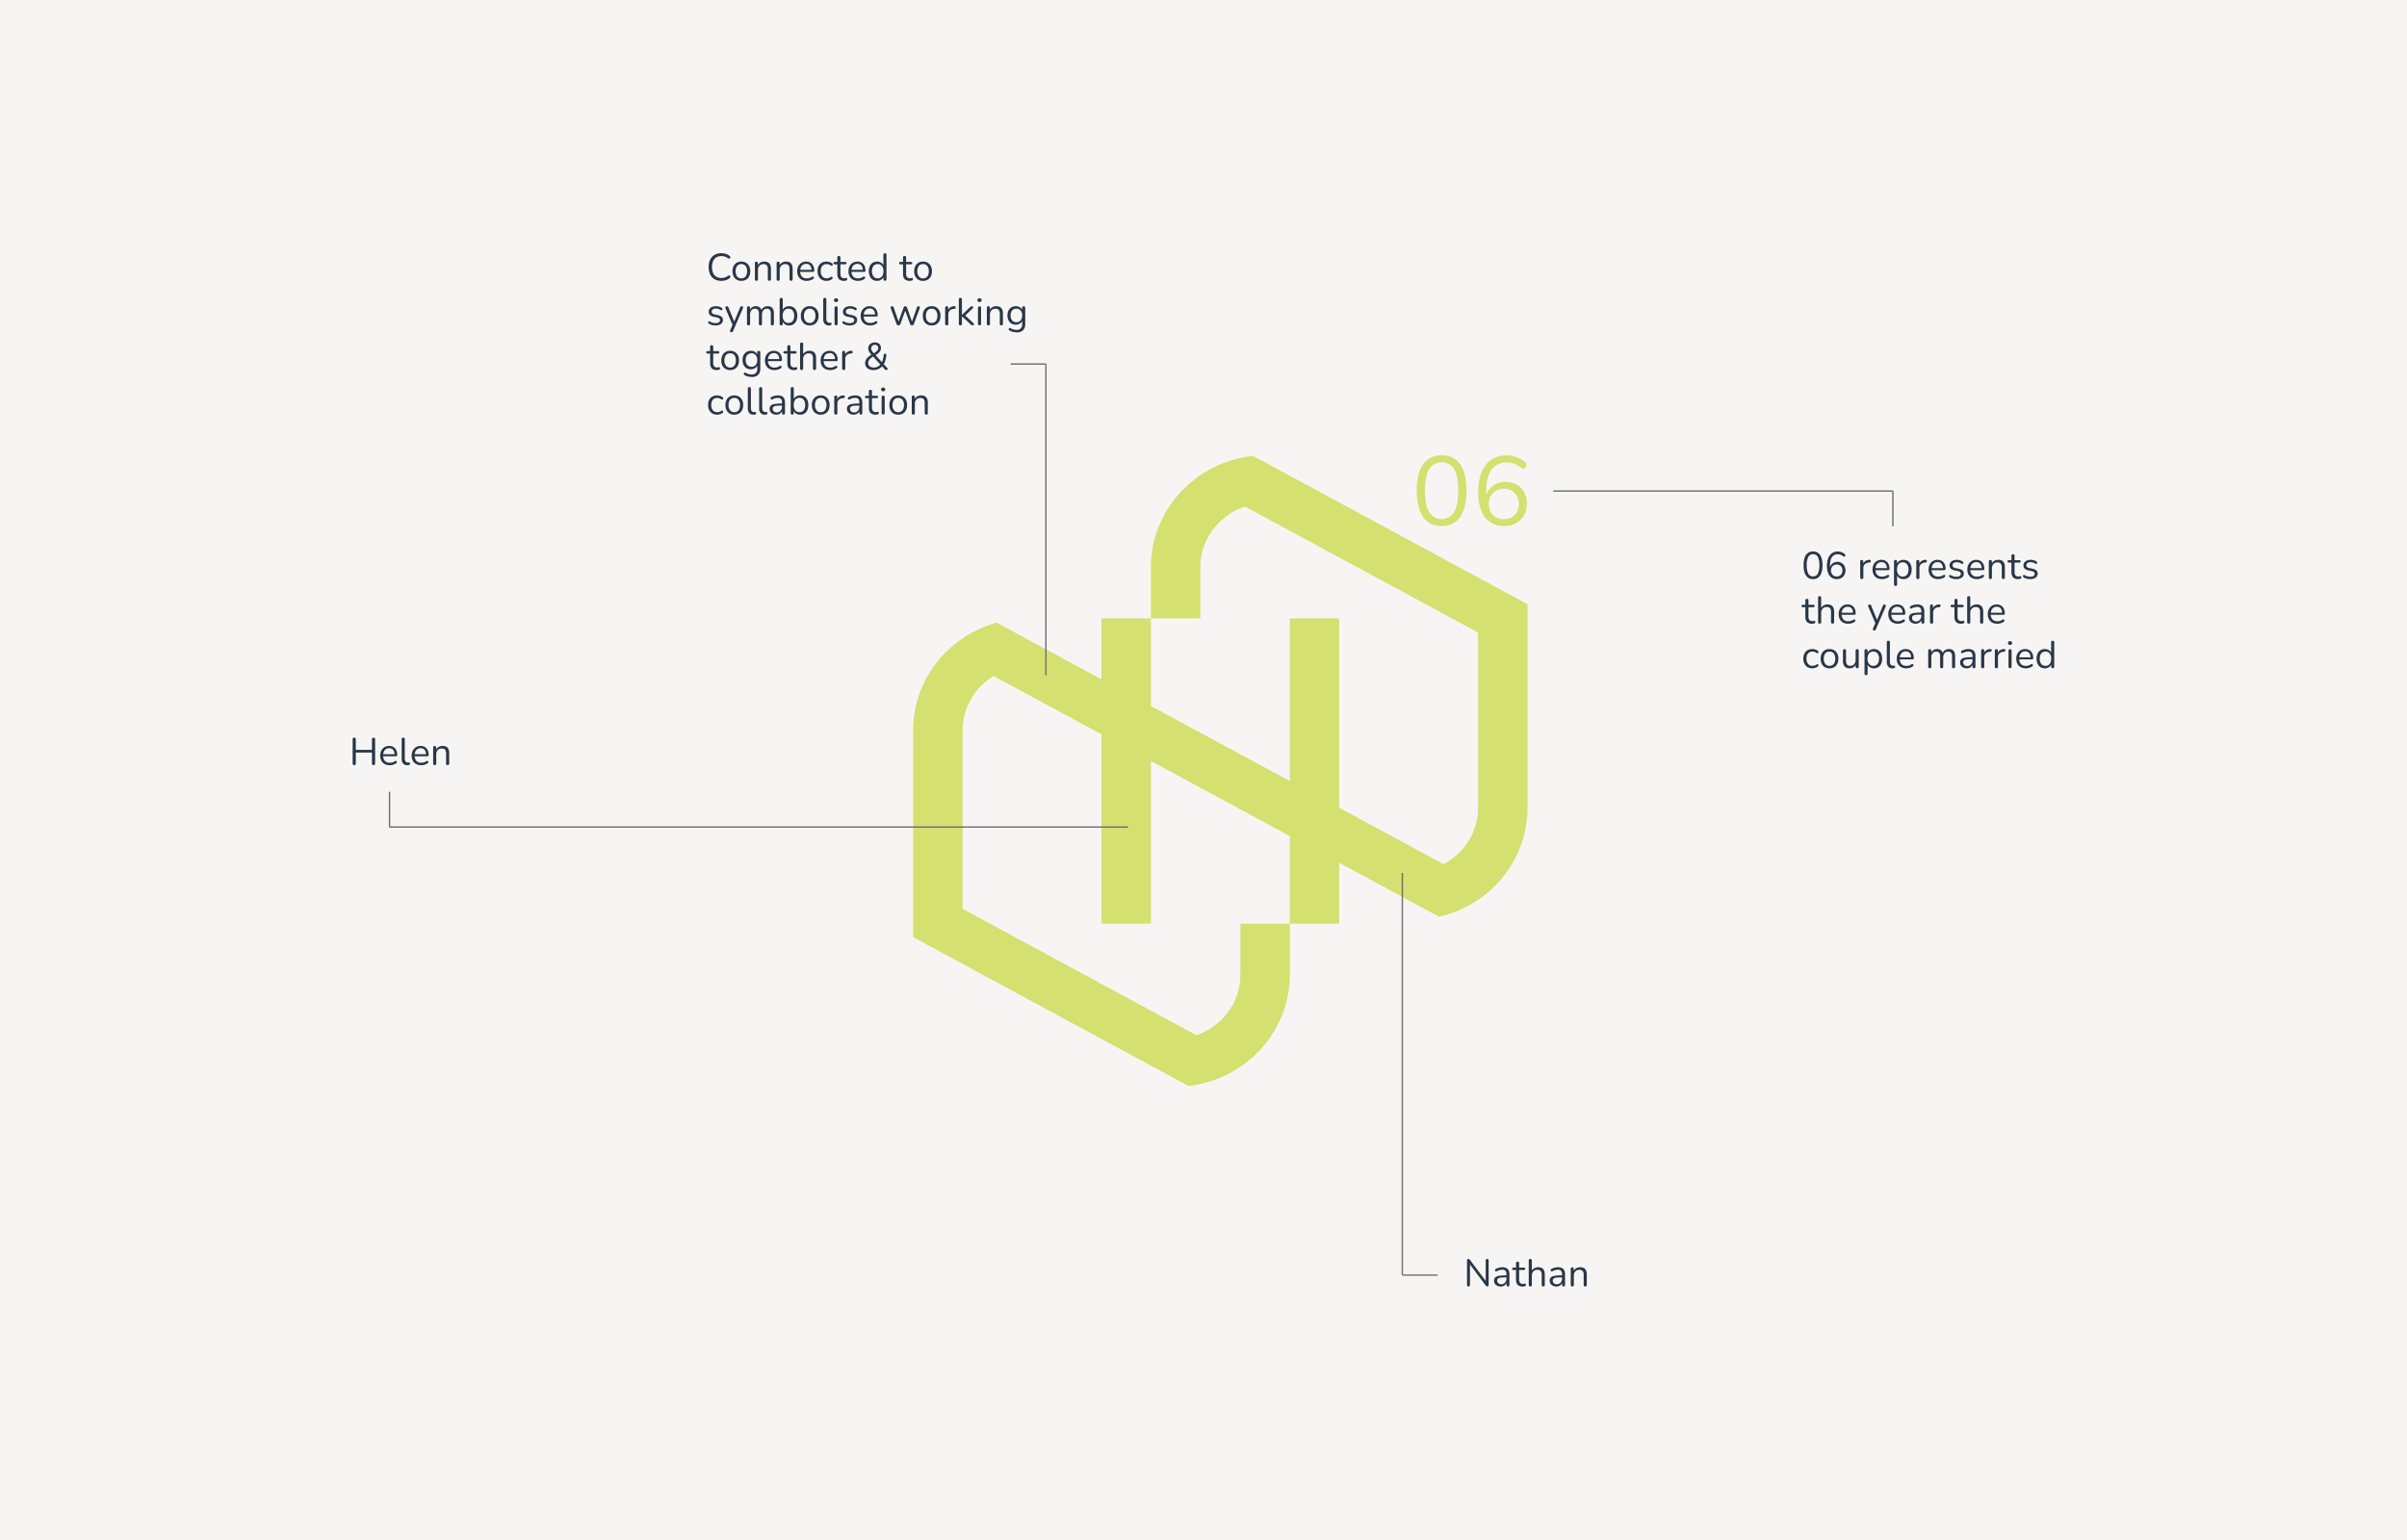 <?xml version="1.0" encoding="UTF-8"?>
<svg xmlns="http://www.w3.org/2000/svg" xmlns:xlink="http://www.w3.org/1999/xlink" width="1720" height="1101" viewBox="0 0 1720 1101">
  <defs>
    <clipPath id="clip-path">
      <rect id="Rectangle_326" data-name="Rectangle 326" width="439.018" height="450.823" fill="#d4e06f"></rect>
    </clipPath>
  </defs>
  <g id="Group_14831" data-name="Group 14831" transform="translate(-100 -5094)">
    <path id="Path_6438" data-name="Path 6438" d="M0,0H1720V1101H0Z" transform="translate(100 5094)" fill="#f7f5f3"></path>
    <g id="Group_14830" data-name="Group 14830" transform="translate(67.387 36.418)">
      <g id="Group_574" data-name="Group 574" transform="translate(685.131 5383.041)" clip-path="url(#clip-path)">
        <path id="Path_3010" data-name="Path 3010" d="M35.335,324.324V196.7a45.385,45.385,0,0,1,22.229-38.8l77.021,41.633V334.915H169.9V218.629l99.242,53.656v62.63h35.318V291.372l71.411,38.6a82.763,82.763,0,0,0,27.809-12.149,80.6,80.6,0,0,0,9.121-7.2,78.746,78.746,0,0,0,26.214-58.488V106.573L242.933.558,241.724.7c-.4.048-.809.084-1.208.144C200.672,6.353,169.9,39.791,169.9,80.068v36.61H134.584v43.553l-74.9-40.492a83.114,83.114,0,0,0-24.346,11.274,81.983,81.983,0,0,0-10.988,8.925A78.705,78.705,0,0,0,0,196.7V344.523L196.835,450.949c.328-.038.643-.086.966-.125l1.449-.189c39.5-5.82,69.9-39.064,69.9-79.123v-36.59H233.814v36.59c0,19.908-13.158,36.881-31.449,43.114ZM403.683,126.771V253.324A45.616,45.616,0,0,1,378.99,292.34l-74.526-40.275V116.678H269.146v116.3L169.9,179.321V116.684h35.329V80.068c0-20.1,13.431-37.221,32.018-43.258Z" transform="translate(0 -0.126)" fill="#d4e06f"></path>
        <path id="Path_3011" data-name="Path 3011" d="M482.488,50.555a16.077,16.077,0,0,0,9.777-2.9,17.521,17.521,0,0,0,5.959-8.564,41.759,41.759,0,0,0,2.017-13.916q0-12.377-4.491-18.776T482.488,0a16.266,16.266,0,0,0-9.737,2.865,17.283,17.283,0,0,0-6,8.5,41.645,41.645,0,0,0-2.012,13.882q0,12.31,4.525,18.812t13.223,6.5m-8.907-40.7a10.609,10.609,0,0,1,17.855-.033q2.911,4.86,2.912,15.347,0,10.42-2.912,15.418a10.471,10.471,0,0,1-17.855,0q-2.947-5-2.947-15.418t2.947-15.314" transform="translate(-104.855 0)" fill="#d4e06f"></path>
        <path id="Path_3012" data-name="Path 3012" d="M529.958,47.725a17.76,17.76,0,0,0,10.164,2.831,16.827,16.827,0,0,0,8.41-2.063,14.488,14.488,0,0,0,5.678-5.7,16.76,16.76,0,0,0,2.012-8.251,16.483,16.483,0,0,0-1.942-8.074,13.8,13.8,0,0,0-5.392-5.489,15.7,15.7,0,0,0-7.9-1.962,15.441,15.441,0,0,0-6.971,1.539A13.128,13.128,0,0,0,528.952,25a13.713,13.713,0,0,0-1.766,3.787v-3.4a32.6,32.6,0,0,1,1.69-11.291,13.694,13.694,0,0,1,4.959-6.75A13.734,13.734,0,0,1,541.777,5.1a16.312,16.312,0,0,1,5.247.873,15.85,15.85,0,0,1,5.028,2.9,2.643,2.643,0,0,0,1.655.6,2.024,2.024,0,0,0,1.329-.527,2.536,2.536,0,0,0,.753-1.224,2.974,2.974,0,0,0,.035-1.536,2.275,2.275,0,0,0-.971-1.366,19.269,19.269,0,0,0-6.139-3.564A19.953,19.953,0,0,0,541.922,0,20.493,20.493,0,0,0,533.3,1.747a17.343,17.343,0,0,0-6.468,5.138,23.477,23.477,0,0,0-4.022,8.29,42.194,42.194,0,0,0-1.37,11.327A34.976,34.976,0,0,0,523.6,39.507a17.333,17.333,0,0,0,6.363,8.218m.392-18.637a9.978,9.978,0,0,1,3.807-3.845,11.927,11.927,0,0,1,11.211,0,9.947,9.947,0,0,1,3.813,3.845,11.488,11.488,0,0,1,1.362,5.665,11.672,11.672,0,0,1-1.362,5.7,9.643,9.643,0,0,1-3.813,3.846,12.208,12.208,0,0,1-11.211,0,9.672,9.672,0,0,1-3.807-3.846,11.6,11.6,0,0,1-1.363-5.7,11.423,11.423,0,0,1,1.363-5.665" transform="translate(-117.647 0)" fill="#d4e06f"></path>
      </g>
      <path id="Path_6439" data-name="Path 6439" d="M10.714,28.34a9.367,9.367,0,0,1-4.87-1.2,7.907,7.907,0,0,1-3.105-3.422,11.905,11.905,0,0,1-1.083-5.269,12.8,12.8,0,0,1,.613-4.1,8.67,8.67,0,0,1,1.777-3.1A7.747,7.747,0,0,1,6.9,9.272a10.011,10.011,0,0,1,3.814-.69,10.6,10.6,0,0,1,3.22.484,7.789,7.789,0,0,1,2.636,1.4,1.283,1.283,0,0,1,.49.615,1.083,1.083,0,0,1,.031.658,1.052,1.052,0,0,1-.321.517.854.854,0,0,1-.572.21,1.276,1.276,0,0,1-.737-.276,6.572,6.572,0,0,0-2.158-1.17,8.354,8.354,0,0,0-2.553-.376,6.887,6.887,0,0,0-3.657.916,5.735,5.735,0,0,0-2.269,2.658,10.44,10.44,0,0,0-.77,4.233,10.538,10.538,0,0,0,.77,4.248,5.726,5.726,0,0,0,2.269,2.671,6.887,6.887,0,0,0,3.657.916,8.22,8.22,0,0,0,2.557-.39,7.214,7.214,0,0,0,2.218-1.183,1.248,1.248,0,0,1,.725-.256.878.878,0,0,1,.553.2.994.994,0,0,1,.314.491,1.093,1.093,0,0,1-.428,1.205A7.866,7.866,0,0,1,14,27.837,10.5,10.5,0,0,1,10.714,28.34Zm14.316,0a6.43,6.43,0,0,1-3.354-.847,5.72,5.72,0,0,1-2.2-2.4,8.013,8.013,0,0,1-.782-3.653,8.589,8.589,0,0,1,.442-2.847,6.166,6.166,0,0,1,1.279-2.172,5.544,5.544,0,0,1,2.007-1.387,6.846,6.846,0,0,1,2.612-.478,6.431,6.431,0,0,1,3.355.847,5.728,5.728,0,0,1,2.2,2.391,7.973,7.973,0,0,1,.782,3.646,8.643,8.643,0,0,1-.442,2.854,6.16,6.16,0,0,1-1.279,2.179,5.556,5.556,0,0,1-2,1.387A6.833,6.833,0,0,1,25.029,28.34Zm0-1.785a3.927,3.927,0,0,0,2.168-.593,3.825,3.825,0,0,0,1.428-1.738,6.891,6.891,0,0,0,.5-2.781,5.712,5.712,0,0,0-1.11-3.788,3.715,3.715,0,0,0-2.989-1.312,3.958,3.958,0,0,0-2.168.587,3.791,3.791,0,0,0-1.428,1.724,6.88,6.88,0,0,0-.5,2.789,5.716,5.716,0,0,0,1.118,3.788A3.7,3.7,0,0,0,25.029,26.555Zm10.764,1.731a1.073,1.073,0,0,1-.815-.3,1.171,1.171,0,0,1-.285-.842v-11.4a1.143,1.143,0,0,1,.285-.842,1.085,1.085,0,0,1,.8-.285,1.06,1.06,0,0,1,.8.285,1.161,1.161,0,0,1,.278.842v2.352l-.3-.321a4.512,4.512,0,0,1,1.88-2.4,5.567,5.567,0,0,1,2.993-.81,5.465,5.465,0,0,1,2.644.572,3.567,3.567,0,0,1,1.565,1.738,7.237,7.237,0,0,1,.519,2.937v7.339a1.17,1.17,0,0,1-.285.842,1.074,1.074,0,0,1-.815.3,1.1,1.1,0,0,1-.822-.3,1.155,1.155,0,0,1-.291-.842v-7.2a4.136,4.136,0,0,0-.725-2.7,2.858,2.858,0,0,0-2.3-.855A3.861,3.861,0,0,0,38,17.513a4.17,4.17,0,0,0-1.091,3.022v6.609A1,1,0,0,1,35.793,28.286Zm15.526,0a1.073,1.073,0,0,1-.815-.3,1.171,1.171,0,0,1-.285-.842v-11.4A1.143,1.143,0,0,1,50.5,14.9a1.085,1.085,0,0,1,.8-.285,1.06,1.06,0,0,1,.8.285,1.161,1.161,0,0,1,.278.842v2.352l-.3-.321a4.512,4.512,0,0,1,1.88-2.4,5.567,5.567,0,0,1,2.993-.81,5.465,5.465,0,0,1,2.644.572,3.567,3.567,0,0,1,1.565,1.738,7.237,7.237,0,0,1,.519,2.937v7.339a1.17,1.17,0,0,1-.285.842,1.074,1.074,0,0,1-.815.3,1.1,1.1,0,0,1-.822-.3,1.155,1.155,0,0,1-.291-.842v-7.2a4.136,4.136,0,0,0-.725-2.7,2.858,2.858,0,0,0-2.3-.855,3.861,3.861,0,0,0-2.914,1.131,4.17,4.17,0,0,0-1.091,3.022v6.609A1,1,0,0,1,51.319,28.286Zm20.433.055a7.469,7.469,0,0,1-3.633-.833,5.77,5.77,0,0,1-2.354-2.369,7.577,7.577,0,0,1-.83-3.654,7.672,7.672,0,0,1,.817-3.628,6.088,6.088,0,0,1,2.262-2.425,6.273,6.273,0,0,1,3.313-.874,6.125,6.125,0,0,1,2.411.45,4.98,4.98,0,0,1,1.81,1.3,5.746,5.746,0,0,1,1.143,2.053,8.739,8.739,0,0,1,.395,2.722.811.811,0,0,1-.24.636,1.006,1.006,0,0,1-.7.216H66.623V20.471h9.014l-.452.366a6.43,6.43,0,0,0-.434-2.5,3.425,3.425,0,0,0-1.276-1.581,3.746,3.746,0,0,0-2.1-.552,4.108,4.108,0,0,0-2.346.649,4.044,4.044,0,0,0-1.462,1.786,6.538,6.538,0,0,0-.5,2.636v.162a5.421,5.421,0,0,0,1.212,3.812,4.486,4.486,0,0,0,3.465,1.31,7.42,7.42,0,0,0,1.838-.236,5.568,5.568,0,0,0,1.79-.832,1.194,1.194,0,0,1,.685-.229.8.8,0,0,1,.516.191.834.834,0,0,1,.264.445.89.89,0,0,1-.063.56,1.208,1.208,0,0,1-.473.522,6.652,6.652,0,0,1-2.135,1.012A8.807,8.807,0,0,1,71.752,28.34Zm14.173,0a6.565,6.565,0,0,1-3.438-.868,5.774,5.774,0,0,1-2.231-2.439,8.146,8.146,0,0,1-.782-3.674,8.525,8.525,0,0,1,.442-2.84,5.9,5.9,0,0,1,1.279-2.138,5.58,5.58,0,0,1,2.035-1.352,7.439,7.439,0,0,1,4.737-.16,5.531,5.531,0,0,1,1.953,1.03.855.855,0,0,1,.349.468.989.989,0,0,1,0,.533.932.932,0,0,1-.269.444.784.784,0,0,1-.476.2.932.932,0,0,1-.6-.192,4.448,4.448,0,0,0-1.44-.765,4.962,4.962,0,0,0-1.427-.221,4.712,4.712,0,0,0-1.846.338,3.632,3.632,0,0,0-1.35.972,4.22,4.22,0,0,0-.833,1.565,7.391,7.391,0,0,0-.282,2.143,5.788,5.788,0,0,0,1.122,3.771,3.886,3.886,0,0,0,3.189,1.372,5.032,5.032,0,0,0,1.421-.215,4.494,4.494,0,0,0,1.447-.759.888.888,0,0,1,.595-.186.782.782,0,0,1,.463.21.869.869,0,0,1,.25.444,1.033,1.033,0,0,1-.016.533.849.849,0,0,1-.343.455,5.542,5.542,0,0,1-1.921,1.017A7.091,7.091,0,0,1,85.925,28.34Zm12.365,0a5.463,5.463,0,0,1-2.611-.565,3.574,3.574,0,0,1-1.567-1.64A6.062,6.062,0,0,1,93.6,23.5V16.532H91.755a1.006,1.006,0,0,1-.707-.233.921.921,0,0,1,0-1.269,1.024,1.024,0,0,1,.707-.227H93.6V11.678A1.009,1.009,0,0,1,94.71,10.55a1.1,1.1,0,0,1,.816.285,1.143,1.143,0,0,1,.285.843V14.8h3.434a1.02,1.02,0,0,1,.714.227.94.94,0,0,1,0,1.269,1,1,0,0,1-.714.233H95.81v6.746a3.722,3.722,0,0,0,.647,2.367,2.576,2.576,0,0,0,2.134.808,3.255,3.255,0,0,0,.885-.1,2.828,2.828,0,0,1,.621-.117.5.5,0,0,1,.409.169.955.955,0,0,1,.168.646,1.527,1.527,0,0,1-.12.608.683.683,0,0,1-.439.385,5.68,5.68,0,0,1-.85.2A5.616,5.616,0,0,1,98.29,28.34Zm10.1,0a7.469,7.469,0,0,1-3.633-.833,5.77,5.77,0,0,1-2.355-2.369,7.577,7.577,0,0,1-.83-3.654,7.672,7.672,0,0,1,.817-3.628,6.088,6.088,0,0,1,2.262-2.425,6.273,6.273,0,0,1,3.313-.874,6.125,6.125,0,0,1,2.411.45,4.98,4.98,0,0,1,1.81,1.3,5.746,5.746,0,0,1,1.143,2.053,8.739,8.739,0,0,1,.395,2.722.811.811,0,0,1-.24.636,1.006,1.006,0,0,1-.7.216H103.26V20.471h9.014l-.452.366a6.431,6.431,0,0,0-.434-2.5,3.425,3.425,0,0,0-1.276-1.581,3.746,3.746,0,0,0-2.1-.552,4.108,4.108,0,0,0-2.346.649,4.044,4.044,0,0,0-1.462,1.786,6.538,6.538,0,0,0-.5,2.636v.162a5.421,5.421,0,0,0,1.212,3.812,4.486,4.486,0,0,0,3.465,1.31,7.42,7.42,0,0,0,1.838-.236,5.568,5.568,0,0,0,1.79-.832,1.194,1.194,0,0,1,.685-.229.8.8,0,0,1,.516.191.834.834,0,0,1,.264.445.89.89,0,0,1-.063.56,1.208,1.208,0,0,1-.473.522,6.652,6.652,0,0,1-2.135,1.012A8.807,8.807,0,0,1,108.39,28.34Zm13.6,0a5.648,5.648,0,0,1-3.09-.84,5.542,5.542,0,0,1-2.056-2.4,8.538,8.538,0,0,1-.731-3.66,8.546,8.546,0,0,1,.723-3.667,5.516,5.516,0,0,1,2.049-2.377,5.675,5.675,0,0,1,3.1-.84,5.251,5.251,0,0,1,3.092.907,4.35,4.35,0,0,1,1.732,2.435h-.3V9.764a1.143,1.143,0,0,1,.285-.843,1.1,1.1,0,0,1,.816-.285,1.009,1.009,0,0,1,1.113,1.128V27.145a1.17,1.17,0,0,1-.285.842,1.262,1.262,0,0,1-1.631,0,1.171,1.171,0,0,1-.285-.842v-2.6l.3.386a4.372,4.372,0,0,1-1.725,2.479A5.221,5.221,0,0,1,121.988,28.34Zm.464-1.785a3.927,3.927,0,0,0,2.168-.593,3.826,3.826,0,0,0,1.428-1.738,6.891,6.891,0,0,0,.5-2.781,5.712,5.712,0,0,0-1.11-3.788,3.715,3.715,0,0,0-2.989-1.312,3.958,3.958,0,0,0-2.168.587,3.791,3.791,0,0,0-1.428,1.724,6.881,6.881,0,0,0-.5,2.789,5.716,5.716,0,0,0,1.118,3.788A3.7,3.7,0,0,0,122.452,26.555Zm22.791,1.785a5.463,5.463,0,0,1-2.611-.565,3.574,3.574,0,0,1-1.567-1.64,6.062,6.062,0,0,1-.516-2.637V16.532h-1.842A1.006,1.006,0,0,1,138,16.3a.921.921,0,0,1,0-1.269,1.024,1.024,0,0,1,.707-.227h1.842V11.678a1.009,1.009,0,0,1,1.113-1.128,1.1,1.1,0,0,1,.816.285,1.143,1.143,0,0,1,.285.843V14.8H146.2a1.02,1.02,0,0,1,.714.227.94.94,0,0,1,0,1.269,1,1,0,0,1-.714.233h-3.434v6.746a3.722,3.722,0,0,0,.647,2.367,2.576,2.576,0,0,0,2.134.808,3.255,3.255,0,0,0,.885-.1,2.828,2.828,0,0,1,.621-.117.5.5,0,0,1,.409.169.955.955,0,0,1,.168.646,1.527,1.527,0,0,1-.12.608.683.683,0,0,1-.439.385,5.68,5.68,0,0,1-.85.2A5.616,5.616,0,0,1,145.243,28.34Zm9.622,0a6.43,6.43,0,0,1-3.354-.847,5.72,5.72,0,0,1-2.2-2.4,8.013,8.013,0,0,1-.782-3.653,8.589,8.589,0,0,1,.442-2.847,6.166,6.166,0,0,1,1.279-2.172,5.544,5.544,0,0,1,2.007-1.387,6.846,6.846,0,0,1,2.612-.478,6.431,6.431,0,0,1,3.355.847,5.728,5.728,0,0,1,2.2,2.391,7.973,7.973,0,0,1,.782,3.646,8.643,8.643,0,0,1-.442,2.854,6.161,6.161,0,0,1-1.279,2.179,5.557,5.557,0,0,1-2,1.387A6.833,6.833,0,0,1,154.865,28.34Zm0-1.785a3.927,3.927,0,0,0,2.168-.593,3.825,3.825,0,0,0,1.428-1.738,6.891,6.891,0,0,0,.5-2.781,5.712,5.712,0,0,0-1.11-3.788,3.715,3.715,0,0,0-2.989-1.312,3.958,3.958,0,0,0-2.168.587,3.791,3.791,0,0,0-1.428,1.724,6.88,6.88,0,0,0-.5,2.789,5.716,5.716,0,0,0,1.118,3.788A3.7,3.7,0,0,0,154.865,26.555ZM6.545,60.229a10.3,10.3,0,0,1-2.458-.3,7.158,7.158,0,0,1-2.322-1.036.986.986,0,0,1-.383-.447.966.966,0,0,1-.064-.521.866.866,0,0,1,.215-.454.711.711,0,0,1,.442-.232.9.9,0,0,1,.575.137,7.612,7.612,0,0,0,2.065.905,7.994,7.994,0,0,0,1.987.256,4.038,4.038,0,0,0,2.36-.574,1.8,1.8,0,0,0,.8-1.544,1.524,1.524,0,0,0-.525-1.231A3.893,3.893,0,0,0,7.59,54.49L5.1,53.957a4.9,4.9,0,0,1-2.554-1.251,3.141,3.141,0,0,1-.845-2.27,3.5,3.5,0,0,1,.652-2.109,4.179,4.179,0,0,1,1.828-1.389,7,7,0,0,1,2.713-.49,7.9,7.9,0,0,1,2.284.325,6.052,6.052,0,0,1,1.949.987.919.919,0,0,1,.372.451.874.874,0,0,1,.025.521.9.9,0,0,1-.255.439.743.743,0,0,1-.455.2.983.983,0,0,1-.587-.165A5.959,5.959,0,0,0,8.58,48.4,5.773,5.773,0,0,0,6.9,48.142a3.771,3.771,0,0,0-2.308.6,1.908,1.908,0,0,0-.795,1.6,1.688,1.688,0,0,0,.484,1.247A3.018,3.018,0,0,0,5.8,52.3l2.487.534a5.623,5.623,0,0,1,2.671,1.217,2.9,2.9,0,0,1,.894,2.235,3.392,3.392,0,0,1-1.442,2.883A6.376,6.376,0,0,1,6.545,60.229ZM17.9,65.094a.976.976,0,0,1-.665-.22.837.837,0,0,1-.284-.58,1.573,1.573,0,0,1,.127-.745l1.873-4.243v.958L13.719,48.075a1.484,1.484,0,0,1-.121-.78.87.87,0,0,1,.332-.573,1.213,1.213,0,0,1,.77-.22,1.032,1.032,0,0,1,.671.2,1.714,1.714,0,0,1,.444.688L20.3,58.369h-.733l4.54-10.992a1.578,1.578,0,0,1,.457-.683,1.188,1.188,0,0,1,.724-.193.859.859,0,0,1,.937.786,1.4,1.4,0,0,1-.141.759l-6.975,16.17a1.652,1.652,0,0,1-.49.691A1.228,1.228,0,0,1,17.9,65.094Zm12.244-4.92a1.073,1.073,0,0,1-.815-.3,1.171,1.171,0,0,1-.285-.842v-11.4a1.143,1.143,0,0,1,.285-.842,1.085,1.085,0,0,1,.8-.285,1.06,1.06,0,0,1,.8.285,1.161,1.161,0,0,1,.278.842v2.416l-.3-.385a4.465,4.465,0,0,1,4.472-3.213,4.338,4.338,0,0,1,2.746.816,4.084,4.084,0,0,1,1.4,2.488h-.4a4.581,4.581,0,0,1,1.753-2.413,5.034,5.034,0,0,1,2.977-.892,4.761,4.761,0,0,1,2.463.58,3.572,3.572,0,0,1,1.468,1.738,7.538,7.538,0,0,1,.492,2.93v7.339a1.155,1.155,0,0,1-.291.842,1.1,1.1,0,0,1-.822.3,1.074,1.074,0,0,1-.815-.3,1.17,1.17,0,0,1-.285-.842V51.817a4.541,4.541,0,0,0-.636-2.691,2.48,2.48,0,0,0-2.129-.855A3.2,3.2,0,0,0,40.717,49.4a4.618,4.618,0,0,0-.954,3.074v6.558a1.171,1.171,0,0,1-.285.842,1.074,1.074,0,0,1-.816.3,1.1,1.1,0,0,1-.822-.3,1.155,1.155,0,0,1-.292-.842V51.817a4.541,4.541,0,0,0-.636-2.691,2.465,2.465,0,0,0-2.116-.855A3.2,3.2,0,0,0,32.215,49.4a4.617,4.617,0,0,0-.954,3.074v6.558A1,1,0,0,1,30.148,60.174Zm28.988.055a5.217,5.217,0,0,1-3.11-.927,4.443,4.443,0,0,1-1.739-2.479l.3-.321v2.531a1.171,1.171,0,0,1-.285.842,1.057,1.057,0,0,1-.8.3,1.073,1.073,0,0,1-.815-.3,1.171,1.171,0,0,1-.285-.842V41.653a1.143,1.143,0,0,1,.285-.843,1.1,1.1,0,0,1,.815-.285,1.008,1.008,0,0,1,1.113,1.128v8.135H54.3a4.421,4.421,0,0,1,1.745-2.435,5.247,5.247,0,0,1,3.091-.907,5.666,5.666,0,0,1,3.11.84,5.531,5.531,0,0,1,2.043,2.377,9.594,9.594,0,0,1-.007,7.327,5.559,5.559,0,0,1-2.049,2.4A5.638,5.638,0,0,1,59.136,60.229Zm-.464-1.785a3.926,3.926,0,0,0,2.168-.593,3.826,3.826,0,0,0,1.428-1.738,6.89,6.89,0,0,0,.5-2.781,5.712,5.712,0,0,0-1.11-3.788,3.715,3.715,0,0,0-2.989-1.312,3.958,3.958,0,0,0-2.168.587,3.792,3.792,0,0,0-1.428,1.724,6.878,6.878,0,0,0-.5,2.789,5.716,5.716,0,0,0,1.118,3.788A3.7,3.7,0,0,0,58.672,58.444Zm15.193,1.785a6.43,6.43,0,0,1-3.354-.847,5.72,5.72,0,0,1-2.2-2.4,8.014,8.014,0,0,1-.782-3.653,8.59,8.59,0,0,1,.442-2.847,6.166,6.166,0,0,1,1.279-2.172,5.544,5.544,0,0,1,2.007-1.387,6.846,6.846,0,0,1,2.612-.478,6.431,6.431,0,0,1,3.355.847,5.728,5.728,0,0,1,2.2,2.391,7.973,7.973,0,0,1,.782,3.646,8.643,8.643,0,0,1-.442,2.854,6.16,6.16,0,0,1-1.279,2.179,5.556,5.556,0,0,1-2,1.387A6.833,6.833,0,0,1,73.865,60.229Zm0-1.785a3.927,3.927,0,0,0,2.168-.593,3.825,3.825,0,0,0,1.428-1.738,6.891,6.891,0,0,0,.5-2.781,5.712,5.712,0,0,0-1.11-3.788,3.715,3.715,0,0,0-2.989-1.312,3.958,3.958,0,0,0-2.168.587,3.791,3.791,0,0,0-1.428,1.724,6.881,6.881,0,0,0-.5,2.789,5.716,5.716,0,0,0,1.118,3.788A3.7,3.7,0,0,0,73.865,58.444Zm13.721,1.785a3.78,3.78,0,0,1-3.018-1.2A5.088,5.088,0,0,1,83.529,55.6V41.653a1.143,1.143,0,0,1,.285-.843,1.1,1.1,0,0,1,.815-.285,1.008,1.008,0,0,1,1.113,1.128V55.418a3.4,3.4,0,0,0,.6,2.2,2.112,2.112,0,0,0,1.727.725,4.082,4.082,0,0,0,.439-.021q.191-.021.383-.034a.453.453,0,0,1,.425.139,1.178,1.178,0,0,1,.129.669,1.1,1.1,0,0,1-.215.733,1.152,1.152,0,0,1-.714.334q-.23.027-.465.047T87.586,60.229Zm5.125-.111A1.038,1.038,0,0,1,91.9,59.8a1.262,1.262,0,0,1-.285-.874V47.75a1.253,1.253,0,0,1,.285-.888,1.062,1.062,0,0,1,.815-.3,1.084,1.084,0,0,1,.822.3,1.236,1.236,0,0,1,.291.888V58.926a1.283,1.283,0,0,1-.278.874A1.051,1.051,0,0,1,92.711,60.118Zm0-16.624a1.5,1.5,0,0,1-1.069-.362,1.292,1.292,0,0,1-.388-.992,1.26,1.26,0,0,1,.388-1,1.866,1.866,0,0,1,2.152,0,1.285,1.285,0,0,1,.374,1,1.317,1.317,0,0,1-.374.992A1.5,1.5,0,0,1,92.711,43.494Zm9.734,16.735a10.3,10.3,0,0,1-2.458-.3,7.158,7.158,0,0,1-2.322-1.036.986.986,0,0,1-.383-.447.966.966,0,0,1-.064-.521.866.866,0,0,1,.215-.454.711.711,0,0,1,.442-.232.9.9,0,0,1,.575.137,7.612,7.612,0,0,0,2.065.905,8,8,0,0,0,1.987.256,4.038,4.038,0,0,0,2.36-.574,1.8,1.8,0,0,0,.8-1.544,1.524,1.524,0,0,0-.525-1.231,3.893,3.893,0,0,0-1.648-.694L101,53.957a4.9,4.9,0,0,1-2.554-1.251,3.141,3.141,0,0,1-.845-2.27,3.5,3.5,0,0,1,.652-2.109,4.179,4.179,0,0,1,1.828-1.389,7,7,0,0,1,2.713-.49,7.9,7.9,0,0,1,2.284.325,6.052,6.052,0,0,1,1.949.987.919.919,0,0,1,.372.451.874.874,0,0,1,.025.521.9.9,0,0,1-.255.439.743.743,0,0,1-.455.2.983.983,0,0,1-.587-.165,5.959,5.959,0,0,0-1.648-.81,5.773,5.773,0,0,0-1.685-.256,3.771,3.771,0,0,0-2.308.6,1.908,1.908,0,0,0-.795,1.6,1.688,1.688,0,0,0,.484,1.247,3.018,3.018,0,0,0,1.523.707l2.487.534a5.623,5.623,0,0,1,2.671,1.217,2.9,2.9,0,0,1,.894,2.235,3.392,3.392,0,0,1-1.442,2.883A6.376,6.376,0,0,1,102.444,60.229Zm14.671,0a7.469,7.469,0,0,1-3.633-.833,5.77,5.77,0,0,1-2.354-2.369,7.577,7.577,0,0,1-.83-3.654,7.672,7.672,0,0,1,.817-3.628,6.088,6.088,0,0,1,2.262-2.425,6.273,6.273,0,0,1,3.313-.874,6.125,6.125,0,0,1,2.411.45,4.98,4.98,0,0,1,1.81,1.3,5.746,5.746,0,0,1,1.143,2.053,8.739,8.739,0,0,1,.395,2.722.812.812,0,0,1-.24.636,1.006,1.006,0,0,1-.7.216h-9.527V52.359H121l-.452.366a6.43,6.43,0,0,0-.434-2.5,3.425,3.425,0,0,0-1.276-1.581,3.746,3.746,0,0,0-2.1-.552,4.108,4.108,0,0,0-2.346.649,4.044,4.044,0,0,0-1.462,1.786,6.538,6.538,0,0,0-.5,2.636v.162a5.421,5.421,0,0,0,1.212,3.812,4.486,4.486,0,0,0,3.465,1.31,7.42,7.42,0,0,0,1.838-.236,5.568,5.568,0,0,0,1.79-.832,1.194,1.194,0,0,1,.685-.229.8.8,0,0,1,.516.191.834.834,0,0,1,.264.445.89.89,0,0,1-.063.56,1.208,1.208,0,0,1-.473.522,6.652,6.652,0,0,1-2.135,1.012A8.806,8.806,0,0,1,117.115,60.229Zm20.177-.055a1.4,1.4,0,0,1-.82-.247,1.679,1.679,0,0,1-.568-.783l-4.079-11.07a1.533,1.533,0,0,1-.1-.829.877.877,0,0,1,.346-.545,1.148,1.148,0,0,1,.7-.2,1.067,1.067,0,0,1,.665.193,1.451,1.451,0,0,1,.424.71l3.829,10.928h-.672L140.965,47.4a1.439,1.439,0,0,1,.472-.686,1.223,1.223,0,0,1,.738-.215,1.259,1.259,0,0,1,.752.222,1.29,1.29,0,0,1,.458.68l3.869,10.929h-.646l3.9-10.966a1.377,1.377,0,0,1,.451-.685,1.138,1.138,0,0,1,.653-.179.837.837,0,0,1,.936.806,1.694,1.694,0,0,1-.126.767l-4.1,11.07a1.548,1.548,0,0,1-.547.776,1.473,1.473,0,0,1-1.653,0,1.629,1.629,0,0,1-.561-.776l-4.03-11.093h1.181l-4.035,11.08a1.566,1.566,0,0,1-.541.789A1.417,1.417,0,0,1,137.292,60.174Zm23.71.055a6.43,6.43,0,0,1-3.354-.847,5.72,5.72,0,0,1-2.2-2.4,8.013,8.013,0,0,1-.782-3.653,8.589,8.589,0,0,1,.442-2.847,6.165,6.165,0,0,1,1.279-2.172,5.544,5.544,0,0,1,2.007-1.387A6.846,6.846,0,0,1,161,46.447a6.431,6.431,0,0,1,3.355.847,5.728,5.728,0,0,1,2.2,2.391,7.973,7.973,0,0,1,.782,3.646,8.643,8.643,0,0,1-.442,2.854,6.161,6.161,0,0,1-1.279,2.179,5.557,5.557,0,0,1-2,1.387A6.833,6.833,0,0,1,161,60.229Zm0-1.785a3.927,3.927,0,0,0,2.168-.593,3.826,3.826,0,0,0,1.428-1.738,6.89,6.89,0,0,0,.5-2.781,5.712,5.712,0,0,0-1.11-3.788A3.715,3.715,0,0,0,161,48.232a3.958,3.958,0,0,0-2.168.587,3.79,3.79,0,0,0-1.428,1.724,6.88,6.88,0,0,0-.5,2.789,5.716,5.716,0,0,0,1.118,3.788A3.7,3.7,0,0,0,161,58.444Zm10.79,1.731a1.113,1.113,0,0,1-.835-.3,1.155,1.155,0,0,1-.291-.842v-11.4a1.142,1.142,0,0,1,.285-.842,1.085,1.085,0,0,1,.8-.285,1.06,1.06,0,0,1,.8.285,1.161,1.161,0,0,1,.278.842v2.215h-.273a4.35,4.35,0,0,1,1.685-2.487,5.577,5.577,0,0,1,3.03-.939.9.9,0,0,1,.655.186.916.916,0,0,1,.28.69,1,1,0,0,1-.22.745,1.132,1.132,0,0,1-.766.332l-.457.041a4.421,4.421,0,0,0-2.855,1.206,3.829,3.829,0,0,0-1,2.789v6.629a1.189,1.189,0,0,1-.278.842A1.087,1.087,0,0,1,171.792,60.174Zm9.747,0a1.073,1.073,0,0,1-.815-.3,1.171,1.171,0,0,1-.285-.842V41.653a1.143,1.143,0,0,1,.285-.843,1.1,1.1,0,0,1,.815-.285,1.008,1.008,0,0,1,1.113,1.128V52.609h.055l5.611-5.35a5.231,5.231,0,0,1,.667-.557,1.355,1.355,0,0,1,.773-.2.958.958,0,0,1,.7.239.758.758,0,0,1,.239.584,1.075,1.075,0,0,1-.354.705L184.38,53.7V52.507l6.5,6.094a1.007,1.007,0,0,1,.371.726.808.808,0,0,1-.263.606.943.943,0,0,1-.669.24,1.436,1.436,0,0,1-.8-.2,4.833,4.833,0,0,1-.722-.612l-6.089-5.612h-.055v5.283A1,1,0,0,1,181.539,60.174Zm13.665-.056a1.038,1.038,0,0,1-.815-.318,1.262,1.262,0,0,1-.285-.874V47.75a1.253,1.253,0,0,1,.285-.888,1.062,1.062,0,0,1,.815-.3,1.084,1.084,0,0,1,.822.3,1.236,1.236,0,0,1,.292.888V58.926a1.283,1.283,0,0,1-.278.874A1.051,1.051,0,0,1,195.2,60.118Zm0-16.624a1.5,1.5,0,0,1-1.069-.362,1.292,1.292,0,0,1-.388-.992,1.26,1.26,0,0,1,.388-1,1.866,1.866,0,0,1,2.152,0,1.285,1.285,0,0,1,.374,1,1.317,1.317,0,0,1-.374.992A1.5,1.5,0,0,1,195.2,43.494Zm6.347,16.68a1.073,1.073,0,0,1-.815-.3,1.171,1.171,0,0,1-.285-.842v-11.4a1.142,1.142,0,0,1,.285-.842,1.085,1.085,0,0,1,.8-.285,1.06,1.06,0,0,1,.8.285,1.161,1.161,0,0,1,.278.842v2.352l-.3-.321a4.512,4.512,0,0,1,1.88-2.4,5.567,5.567,0,0,1,2.993-.81,5.465,5.465,0,0,1,2.644.572,3.567,3.567,0,0,1,1.565,1.738,7.238,7.238,0,0,1,.519,2.937v7.339a1.17,1.17,0,0,1-.285.842,1.074,1.074,0,0,1-.815.3,1.1,1.1,0,0,1-.822-.3,1.155,1.155,0,0,1-.291-.842v-7.2a4.137,4.137,0,0,0-.725-2.7,2.858,2.858,0,0,0-2.3-.855,3.861,3.861,0,0,0-2.914,1.131,4.17,4.17,0,0,0-1.091,3.022v6.609A1,1,0,0,1,201.551,60.174Zm20.324,4.975a11.652,11.652,0,0,1-2.842-.346,8.142,8.142,0,0,1-2.5-1.079.938.938,0,0,1-.422-.453.881.881,0,0,1-.044-.533,1.042,1.042,0,0,1,.248-.472.843.843,0,0,1,.447-.265.735.735,0,0,1,.539.1,8.156,8.156,0,0,0,2.3,1,9.181,9.181,0,0,0,2.164.265,3.9,3.9,0,0,0,2.943-1.033,4.157,4.157,0,0,0,1-3V56.248h.261a4.173,4.173,0,0,1-1.73,2.5,5.333,5.333,0,0,1-3.1.921,5.853,5.853,0,0,1-3.158-.834,5.537,5.537,0,0,1-2.07-2.33,7.8,7.8,0,0,1-.731-3.462,8.248,8.248,0,0,1,.416-2.7,5.979,5.979,0,0,1,1.2-2.076,5.37,5.37,0,0,1,1.879-1.346,6.127,6.127,0,0,1,2.468-.478,5.317,5.317,0,0,1,3.118.921,4.131,4.131,0,0,1,1.7,2.49l-.288.321V47.629a1.127,1.127,0,0,1,.292-.842,1.3,1.3,0,0,1,1.624,0,1.142,1.142,0,0,1,.285.842V59.037a6.255,6.255,0,0,1-1.519,4.574A6.008,6.008,0,0,1,221.876,65.149Zm-.328-7.263a4,4,0,0,0,2.208-.593,3.87,3.87,0,0,0,1.428-1.683,6.064,6.064,0,0,0,.5-2.564,5.206,5.206,0,0,0-1.118-3.517,3.784,3.784,0,0,0-3.022-1.3,4.046,4.046,0,0,0-2.2.586,3.822,3.822,0,0,0-1.435,1.662,6.009,6.009,0,0,0-.5,2.565,5.259,5.259,0,0,0,1.118,3.53A3.766,3.766,0,0,0,221.547,57.886ZM7.4,92.118a5.463,5.463,0,0,1-2.611-.565,3.574,3.574,0,0,1-1.567-1.64A6.062,6.062,0,0,1,2.7,87.276V80.309H.862a1.006,1.006,0,0,1-.707-.233.921.921,0,0,1,0-1.269,1.024,1.024,0,0,1,.707-.227H2.7V75.455A1.128,1.128,0,0,1,3,74.612a1.126,1.126,0,0,1,.822-.285,1.1,1.1,0,0,1,.816.285,1.143,1.143,0,0,1,.285.843V78.58H8.351a1.02,1.02,0,0,1,.714.227.94.94,0,0,1,0,1.269,1,1,0,0,1-.714.233H4.918v6.746a3.722,3.722,0,0,0,.647,2.367A2.576,2.576,0,0,0,7.7,90.23a3.256,3.256,0,0,0,.885-.1A2.829,2.829,0,0,1,9.2,90.01a.5.5,0,0,1,.409.169.955.955,0,0,1,.168.646,1.527,1.527,0,0,1-.12.608.683.683,0,0,1-.439.385,5.68,5.68,0,0,1-.85.205A5.616,5.616,0,0,1,7.4,92.118Zm9.622,0a6.43,6.43,0,0,1-3.354-.847,5.72,5.72,0,0,1-2.2-2.4,8.013,8.013,0,0,1-.782-3.653,8.589,8.589,0,0,1,.442-2.847A6.166,6.166,0,0,1,12.4,80.2a5.544,5.544,0,0,1,2.007-1.387,6.847,6.847,0,0,1,2.612-.478,6.431,6.431,0,0,1,3.355.847,5.728,5.728,0,0,1,2.2,2.391,7.973,7.973,0,0,1,.782,3.646,8.643,8.643,0,0,1-.442,2.854,6.16,6.16,0,0,1-1.279,2.179,5.556,5.556,0,0,1-2,1.387A6.833,6.833,0,0,1,17.02,92.118Zm0-1.785a3.927,3.927,0,0,0,2.168-.593A3.825,3.825,0,0,0,20.616,88a6.891,6.891,0,0,0,.5-2.781,5.712,5.712,0,0,0-1.11-3.788,3.715,3.715,0,0,0-2.989-1.312,3.958,3.958,0,0,0-2.168.587,3.791,3.791,0,0,0-1.428,1.724,6.88,6.88,0,0,0-.5,2.789,5.716,5.716,0,0,0,1.118,3.788A3.7,3.7,0,0,0,17.02,90.333Zm15.562,6.705a11.652,11.652,0,0,1-2.842-.346,8.142,8.142,0,0,1-2.5-1.079.939.939,0,0,1-.422-.453.881.881,0,0,1-.044-.533,1.042,1.042,0,0,1,.248-.472.843.843,0,0,1,.447-.265.735.735,0,0,1,.539.1,8.156,8.156,0,0,0,2.3,1,9.181,9.181,0,0,0,2.164.265A3.9,3.9,0,0,0,35.41,94.22a4.157,4.157,0,0,0,1-3V88.137h.261a4.173,4.173,0,0,1-1.73,2.5,5.333,5.333,0,0,1-3.1.921,5.853,5.853,0,0,1-3.158-.834A5.537,5.537,0,0,1,26.6,88.4a7.8,7.8,0,0,1-.731-3.462,8.248,8.248,0,0,1,.416-2.7,5.979,5.979,0,0,1,1.2-2.076,5.371,5.371,0,0,1,1.879-1.346,6.127,6.127,0,0,1,2.468-.478,5.317,5.317,0,0,1,3.118.921,4.131,4.131,0,0,1,1.7,2.49l-.288.321V79.518a1.127,1.127,0,0,1,.292-.842,1.3,1.3,0,0,1,1.624,0,1.142,1.142,0,0,1,.285.842V90.925A6.255,6.255,0,0,1,37.047,95.5,6.008,6.008,0,0,1,32.581,97.038Zm-.328-7.263a4,4,0,0,0,2.208-.593A3.87,3.87,0,0,0,35.889,87.5a6.064,6.064,0,0,0,.5-2.564,5.206,5.206,0,0,0-1.118-3.517,3.784,3.784,0,0,0-3.022-1.3,4.046,4.046,0,0,0-2.2.586,3.822,3.822,0,0,0-1.435,1.662,6.009,6.009,0,0,0-.5,2.565,5.259,5.259,0,0,0,1.118,3.53A3.766,3.766,0,0,0,32.253,89.775Zm16.454,2.343a7.469,7.469,0,0,1-3.633-.833,5.77,5.77,0,0,1-2.354-2.369,7.577,7.577,0,0,1-.83-3.654,7.672,7.672,0,0,1,.817-3.628,6.088,6.088,0,0,1,2.262-2.425,6.273,6.273,0,0,1,3.313-.874,6.125,6.125,0,0,1,2.411.45,4.98,4.98,0,0,1,1.81,1.3,5.746,5.746,0,0,1,1.143,2.053,8.739,8.739,0,0,1,.395,2.722.812.812,0,0,1-.24.636,1.006,1.006,0,0,1-.7.216H43.577V84.248h9.014l-.452.366a6.43,6.43,0,0,0-.434-2.5,3.425,3.425,0,0,0-1.276-1.581,3.746,3.746,0,0,0-2.1-.552,4.108,4.108,0,0,0-2.346.649,4.044,4.044,0,0,0-1.462,1.786,6.538,6.538,0,0,0-.5,2.636v.162a5.421,5.421,0,0,0,1.212,3.812,4.486,4.486,0,0,0,3.465,1.31,7.42,7.42,0,0,0,1.838-.236,5.568,5.568,0,0,0,1.79-.832,1.194,1.194,0,0,1,.685-.229.8.8,0,0,1,.516.191.834.834,0,0,1,.264.445.89.89,0,0,1-.063.56,1.208,1.208,0,0,1-.473.522,6.652,6.652,0,0,1-2.135,1.012A8.806,8.806,0,0,1,48.707,92.118Zm13.861,0a5.463,5.463,0,0,1-2.611-.565,3.574,3.574,0,0,1-1.567-1.64,6.062,6.062,0,0,1-.516-2.637V80.309H56.032a1.006,1.006,0,0,1-.707-.233.921.921,0,0,1,0-1.269,1.024,1.024,0,0,1,.707-.227h1.842V75.455a1.009,1.009,0,0,1,1.113-1.128,1.1,1.1,0,0,1,.816.285,1.143,1.143,0,0,1,.285.843V78.58h3.434a1.02,1.02,0,0,1,.714.227.94.94,0,0,1,0,1.269,1,1,0,0,1-.714.233H60.087v6.746a3.723,3.723,0,0,0,.647,2.367,2.576,2.576,0,0,0,2.134.808,3.255,3.255,0,0,0,.885-.1,2.829,2.829,0,0,1,.621-.117.5.5,0,0,1,.409.169.955.955,0,0,1,.168.646,1.527,1.527,0,0,1-.12.608.683.683,0,0,1-.439.385,5.68,5.68,0,0,1-.85.205A5.616,5.616,0,0,1,62.567,92.118Zm5.5-.055a1.074,1.074,0,0,1-.815-.3,1.171,1.171,0,0,1-.285-.842V73.542a1.143,1.143,0,0,1,.285-.843,1.1,1.1,0,0,1,.815-.285,1.008,1.008,0,0,1,1.113,1.128v8.006h-.354a4.512,4.512,0,0,1,1.88-2.4,5.567,5.567,0,0,1,2.993-.81,5.408,5.408,0,0,1,2.644.58A3.6,3.6,0,0,1,77.9,80.661a7.2,7.2,0,0,1,.519,2.923v7.339a1.17,1.17,0,0,1-.285.842,1.074,1.074,0,0,1-.815.3,1.1,1.1,0,0,1-.822-.3,1.155,1.155,0,0,1-.291-.842v-7.2a4.137,4.137,0,0,0-.725-2.7,2.858,2.858,0,0,0-2.3-.855,3.861,3.861,0,0,0-2.914,1.131,4.17,4.17,0,0,0-1.091,3.022v6.609A1,1,0,0,1,68.063,92.063Zm20.433.055a7.469,7.469,0,0,1-3.633-.833,5.77,5.77,0,0,1-2.354-2.369,7.577,7.577,0,0,1-.83-3.654,7.672,7.672,0,0,1,.817-3.628,6.088,6.088,0,0,1,2.262-2.425,6.273,6.273,0,0,1,3.313-.874,6.125,6.125,0,0,1,2.411.45,4.98,4.98,0,0,1,1.81,1.3,5.746,5.746,0,0,1,1.143,2.053,8.739,8.739,0,0,1,.395,2.722.812.812,0,0,1-.24.636,1.006,1.006,0,0,1-.7.216H83.367V84.248h9.014l-.452.366a6.431,6.431,0,0,0-.434-2.5,3.425,3.425,0,0,0-1.276-1.581,3.746,3.746,0,0,0-2.1-.552,4.108,4.108,0,0,0-2.346.649,4.044,4.044,0,0,0-1.462,1.786,6.538,6.538,0,0,0-.5,2.636v.162a5.421,5.421,0,0,0,1.212,3.812,4.486,4.486,0,0,0,3.465,1.31,7.42,7.42,0,0,0,1.838-.236,5.568,5.568,0,0,0,1.79-.832,1.194,1.194,0,0,1,.685-.229.8.8,0,0,1,.516.191.834.834,0,0,1,.264.445.89.89,0,0,1-.063.56,1.208,1.208,0,0,1-.473.522,6.652,6.652,0,0,1-2.135,1.012A8.806,8.806,0,0,1,88.5,92.118Zm9.658-.055a1.113,1.113,0,0,1-.835-.3,1.155,1.155,0,0,1-.291-.842v-11.4a1.143,1.143,0,0,1,.285-.842,1.085,1.085,0,0,1,.8-.285,1.06,1.06,0,0,1,.8.285,1.161,1.161,0,0,1,.278.842v2.215h-.273a4.35,4.35,0,0,1,1.685-2.487,5.577,5.577,0,0,1,3.03-.939.9.9,0,0,1,.655.186.916.916,0,0,1,.28.69,1,1,0,0,1-.22.745,1.132,1.132,0,0,1-.766.332l-.457.041a4.421,4.421,0,0,0-2.855,1.206,3.829,3.829,0,0,0-1,2.789v6.629a1.189,1.189,0,0,1-.278.842A1.087,1.087,0,0,1,98.155,92.063Zm21.476.055a8.148,8.148,0,0,1-3.307-.612,4.827,4.827,0,0,1-2.121-1.7,4.472,4.472,0,0,1-.734-2.56,5.522,5.522,0,0,1,.252-1.7,5.251,5.251,0,0,1,.758-1.482,8.1,8.1,0,0,1,1.266-1.355,17.173,17.173,0,0,1,1.763-1.321l.886-.576-.3.463a11.478,11.478,0,0,1-1.851-2.478,4.785,4.785,0,0,1-.533-2.177,4.194,4.194,0,0,1,.583-2.224,3.968,3.968,0,0,1,1.656-1.5,5.536,5.536,0,0,1,2.511-.538,4.546,4.546,0,0,1,3.1,1.047,3.592,3.592,0,0,1,1.2,2.857,4.522,4.522,0,0,1-.381,1.845,5.461,5.461,0,0,1-1.283,1.719,15.22,15.22,0,0,1-2.507,1.834l.042-.574,5.11,5.73h-.492a8.591,8.591,0,0,0,.679-1.507,13.75,13.75,0,0,0,.493-1.848,17.3,17.3,0,0,0,.278-2.106,1.2,1.2,0,0,1,.312-.72.961.961,0,0,1,.7-.24.9.9,0,0,1,.718.273.982.982,0,0,1,.186.779,16.383,16.383,0,0,1-.378,2.613,14.962,14.962,0,0,1-.714,2.275,12.835,12.835,0,0,1-.974,1.925L126.5,87.6l2.727,2.986a.937.937,0,0,1,.331.691.739.739,0,0,1-.28.564,1.073,1.073,0,0,1-.7.218,1.218,1.218,0,0,1-.629-.145,2.74,2.74,0,0,1-.55-.465l-2.1-2.342h.575a7.984,7.984,0,0,1-2.749,2.211A7.817,7.817,0,0,1,119.63,92.118Zm.09-1.836a5.847,5.847,0,0,0,2.794-.651,6.19,6.19,0,0,0,2.126-1.923l-.038.7-5.79-6.343.856.064-.836.552a13.073,13.073,0,0,0-1.858,1.435,4.281,4.281,0,0,0-1,1.38,4.046,4.046,0,0,0-.3,1.6,2.846,2.846,0,0,0,1.04,2.334A4.668,4.668,0,0,0,119.72,90.281Zm.735-16.214a2.706,2.706,0,0,0-1.926.691,2.377,2.377,0,0,0-.739,1.821,3.258,3.258,0,0,0,.179,1.086,4.309,4.309,0,0,0,.646,1.129q.468.62,1.294,1.559l-.591.032a19.686,19.686,0,0,0,2.071-1.472,4.675,4.675,0,0,0,1.1-1.249,2.593,2.593,0,0,0,.337-1.278,2.228,2.228,0,0,0-.655-1.7A2.391,2.391,0,0,0,120.455,74.067ZM7.7,124.007a6.565,6.565,0,0,1-3.438-.868A5.774,5.774,0,0,1,2.029,120.7a8.146,8.146,0,0,1-.782-3.674,8.525,8.525,0,0,1,.442-2.84,5.9,5.9,0,0,1,1.279-2.138A5.58,5.58,0,0,1,5,110.7a7.44,7.44,0,0,1,4.737-.16,5.531,5.531,0,0,1,1.953,1.03.855.855,0,0,1,.349.468.989.989,0,0,1,0,.533.932.932,0,0,1-.269.444.784.784,0,0,1-.476.2.932.932,0,0,1-.6-.192,4.448,4.448,0,0,0-1.44-.765,4.962,4.962,0,0,0-1.427-.221,4.712,4.712,0,0,0-1.846.338,3.632,3.632,0,0,0-1.35.972A4.22,4.22,0,0,0,3.8,114.91a7.392,7.392,0,0,0-.282,2.143,5.788,5.788,0,0,0,1.122,3.771A3.886,3.886,0,0,0,7.826,122.2a5.032,5.032,0,0,0,1.421-.215,4.494,4.494,0,0,0,1.447-.759.889.889,0,0,1,.595-.186.781.781,0,0,1,.463.21.869.869,0,0,1,.25.444,1.033,1.033,0,0,1-.016.533.849.849,0,0,1-.343.455A5.542,5.542,0,0,1,9.721,123.7,7.091,7.091,0,0,1,7.7,124.007Zm12.271,0a6.43,6.43,0,0,1-3.354-.847,5.72,5.72,0,0,1-2.2-2.4,8.013,8.013,0,0,1-.782-3.653,8.589,8.589,0,0,1,.442-2.847,6.166,6.166,0,0,1,1.279-2.172,5.544,5.544,0,0,1,2.007-1.387,6.847,6.847,0,0,1,2.612-.478,6.431,6.431,0,0,1,3.355.847,5.728,5.728,0,0,1,2.2,2.391,7.973,7.973,0,0,1,.782,3.646,8.642,8.642,0,0,1-.442,2.854,6.16,6.16,0,0,1-1.279,2.179,5.556,5.556,0,0,1-2,1.387A6.833,6.833,0,0,1,19.969,124.007Zm0-1.785a3.927,3.927,0,0,0,2.168-.593,3.825,3.825,0,0,0,1.428-1.738,6.89,6.89,0,0,0,.5-2.781,5.712,5.712,0,0,0-1.11-3.788,3.715,3.715,0,0,0-2.989-1.312,3.958,3.958,0,0,0-2.168.587,3.791,3.791,0,0,0-1.428,1.724,6.881,6.881,0,0,0-.5,2.789,5.716,5.716,0,0,0,1.118,3.788A3.7,3.7,0,0,0,19.969,122.221Zm13.721,1.785a3.78,3.78,0,0,1-3.018-1.2,5.088,5.088,0,0,1-1.039-3.436V105.431a1.143,1.143,0,0,1,.285-.843,1.1,1.1,0,0,1,.815-.285,1.008,1.008,0,0,1,1.113,1.128V119.2a3.4,3.4,0,0,0,.6,2.2,2.112,2.112,0,0,0,1.727.725,4.083,4.083,0,0,0,.439-.021q.191-.021.383-.034a.453.453,0,0,1,.425.139,1.178,1.178,0,0,1,.129.669,1.1,1.1,0,0,1-.215.733,1.152,1.152,0,0,1-.714.334q-.23.027-.465.047T33.69,124.007Zm8.082,0a3.78,3.78,0,0,1-3.018-1.2,5.088,5.088,0,0,1-1.039-3.436V105.431a1.143,1.143,0,0,1,.285-.843,1.1,1.1,0,0,1,.815-.285,1.008,1.008,0,0,1,1.113,1.128V119.2a3.4,3.4,0,0,0,.6,2.2,2.112,2.112,0,0,0,1.727.725,4.083,4.083,0,0,0,.439-.021q.191-.021.383-.034a.453.453,0,0,1,.425.139,1.178,1.178,0,0,1,.129.669,1.1,1.1,0,0,1-.215.733,1.152,1.152,0,0,1-.714.334q-.23.027-.465.047T41.772,124.007Zm8.208,0a5.42,5.42,0,0,1-2.445-.539,4.328,4.328,0,0,1-1.7-1.459,3.611,3.611,0,0,1-.621-2.065,3.4,3.4,0,0,1,.744-2.322,4.42,4.42,0,0,1,2.487-1.207,24.5,24.5,0,0,1,4.742-.361h1.236v1.461H53.224a23.608,23.608,0,0,0-3.5.2,3.285,3.285,0,0,0-1.776.7,1.861,1.861,0,0,0-.511,1.4,2.366,2.366,0,0,0,.781,1.831,3.047,3.047,0,0,0,2.133.712,3.5,3.5,0,0,0,1.918-.525,3.743,3.743,0,0,0,1.31-1.43,4.32,4.32,0,0,0,.482-2.064V115.2a3.587,3.587,0,0,0-.688-2.446A2.912,2.912,0,0,0,51.124,112a7.569,7.569,0,0,0-1.911.249,9.589,9.589,0,0,0-2.014.8.972.972,0,0,1-.654.122.727.727,0,0,1-.441-.292,1,1,0,0,1-.183-.513,1.041,1.041,0,0,1,.117-.56.921.921,0,0,1,.485-.421,10.38,10.38,0,0,1,2.368-.883,9.92,9.92,0,0,1,2.256-.277,6.355,6.355,0,0,1,2.841.558,3.582,3.582,0,0,1,1.668,1.694A6.725,6.725,0,0,1,56.2,115.4v7.415a1.226,1.226,0,0,1-.265.842.975.975,0,0,1-.77.3,1.019,1.019,0,0,1-.783-.3,1.187,1.187,0,0,1-.279-.842v-2.138h.262a4.259,4.259,0,0,1-.846,1.777,4.087,4.087,0,0,1-1.509,1.152A4.9,4.9,0,0,1,49.979,124.007Zm17.027,0a5.217,5.217,0,0,1-3.11-.927,4.443,4.443,0,0,1-1.739-2.479l.3-.321v2.531a1.171,1.171,0,0,1-.285.842,1.057,1.057,0,0,1-.8.3,1.073,1.073,0,0,1-.815-.3,1.171,1.171,0,0,1-.285-.842V105.431a1.143,1.143,0,0,1,.285-.843,1.1,1.1,0,0,1,.815-.285,1.008,1.008,0,0,1,1.113,1.128v8.135h-.313a4.421,4.421,0,0,1,1.745-2.435,5.247,5.247,0,0,1,3.091-.907,5.666,5.666,0,0,1,3.11.84,5.531,5.531,0,0,1,2.043,2.377,9.594,9.594,0,0,1-.007,7.327,5.56,5.56,0,0,1-2.049,2.4A5.638,5.638,0,0,1,67.006,124.007Zm-.464-1.785a3.925,3.925,0,0,0,2.168-.593,3.826,3.826,0,0,0,1.428-1.738,6.89,6.89,0,0,0,.5-2.781,5.712,5.712,0,0,0-1.11-3.788,3.715,3.715,0,0,0-2.989-1.312,3.958,3.958,0,0,0-2.168.587,3.792,3.792,0,0,0-1.428,1.724,6.878,6.878,0,0,0-.5,2.789,5.716,5.716,0,0,0,1.118,3.788A3.7,3.7,0,0,0,66.542,122.221Zm15.193,1.785a6.43,6.43,0,0,1-3.354-.847,5.72,5.72,0,0,1-2.2-2.4,8.014,8.014,0,0,1-.782-3.653,8.589,8.589,0,0,1,.442-2.847,6.166,6.166,0,0,1,1.279-2.172,5.544,5.544,0,0,1,2.007-1.387,6.847,6.847,0,0,1,2.612-.478,6.431,6.431,0,0,1,3.355.847,5.728,5.728,0,0,1,2.2,2.391,7.973,7.973,0,0,1,.782,3.646,8.643,8.643,0,0,1-.442,2.854,6.16,6.16,0,0,1-1.279,2.179,5.556,5.556,0,0,1-2,1.387A6.833,6.833,0,0,1,81.735,124.007Zm0-1.785a3.927,3.927,0,0,0,2.168-.593,3.825,3.825,0,0,0,1.428-1.738,6.89,6.89,0,0,0,.5-2.781,5.712,5.712,0,0,0-1.11-3.788,3.715,3.715,0,0,0-2.989-1.312,3.958,3.958,0,0,0-2.168.587,3.79,3.79,0,0,0-1.428,1.724,6.881,6.881,0,0,0-.5,2.789,5.716,5.716,0,0,0,1.118,3.788A3.7,3.7,0,0,0,81.735,122.221Zm10.79,1.731a1.113,1.113,0,0,1-.835-.3,1.155,1.155,0,0,1-.291-.842v-11.4a1.143,1.143,0,0,1,.285-.842,1.085,1.085,0,0,1,.8-.285,1.06,1.06,0,0,1,.8.285,1.161,1.161,0,0,1,.278.842v2.215h-.273a4.35,4.35,0,0,1,1.685-2.487A5.577,5.577,0,0,1,98,110.2a.9.9,0,0,1,.655.186.916.916,0,0,1,.28.69,1,1,0,0,1-.22.745,1.132,1.132,0,0,1-.766.332l-.457.041a4.421,4.421,0,0,0-2.855,1.206,3.829,3.829,0,0,0-1,2.789v6.629a1.189,1.189,0,0,1-.278.842A1.087,1.087,0,0,1,92.525,123.952Zm12.693.055a5.42,5.42,0,0,1-2.445-.539,4.328,4.328,0,0,1-1.7-1.459,3.611,3.611,0,0,1-.621-2.065,3.4,3.4,0,0,1,.744-2.322,4.42,4.42,0,0,1,2.487-1.207,24.5,24.5,0,0,1,4.742-.361h1.236v1.461h-1.195a23.608,23.608,0,0,0-3.5.2,3.285,3.285,0,0,0-1.776.7,1.861,1.861,0,0,0-.511,1.4,2.366,2.366,0,0,0,.781,1.831,3.047,3.047,0,0,0,2.133.712,3.5,3.5,0,0,0,1.918-.525,3.743,3.743,0,0,0,1.31-1.43,4.32,4.32,0,0,0,.482-2.064V115.2a3.587,3.587,0,0,0-.688-2.446,2.912,2.912,0,0,0-2.254-.761,7.569,7.569,0,0,0-1.911.249,9.589,9.589,0,0,0-2.014.8.972.972,0,0,1-.655.122.727.727,0,0,1-.441-.292,1,1,0,0,1-.183-.513,1.041,1.041,0,0,1,.117-.56.921.921,0,0,1,.485-.421,10.38,10.38,0,0,1,2.368-.883,9.919,9.919,0,0,1,2.256-.277,6.355,6.355,0,0,1,2.841.558,3.582,3.582,0,0,1,1.668,1.694,6.725,6.725,0,0,1,.549,2.919v7.415a1.226,1.226,0,0,1-.265.842.975.975,0,0,1-.77.3,1.019,1.019,0,0,1-.783-.3,1.187,1.187,0,0,1-.279-.842v-2.138h.262a4.259,4.259,0,0,1-.846,1.777,4.087,4.087,0,0,1-1.509,1.152A4.9,4.9,0,0,1,105.218,124.007Zm15.63,0a5.463,5.463,0,0,1-2.611-.565,3.574,3.574,0,0,1-1.567-1.64,6.062,6.062,0,0,1-.516-2.637V112.2h-1.842a1.006,1.006,0,0,1-.707-.233.921.921,0,0,1,0-1.269,1.024,1.024,0,0,1,.707-.227h1.842v-3.125a1.009,1.009,0,0,1,1.113-1.128,1.1,1.1,0,0,1,.816.285,1.143,1.143,0,0,1,.285.843v3.125H121.8a1.02,1.02,0,0,1,.714.227.94.94,0,0,1,0,1.269,1,1,0,0,1-.714.233h-3.434v6.746a3.722,3.722,0,0,0,.647,2.367,2.576,2.576,0,0,0,2.134.808,3.255,3.255,0,0,0,.885-.1,2.829,2.829,0,0,1,.621-.117.5.5,0,0,1,.409.169.955.955,0,0,1,.168.646,1.527,1.527,0,0,1-.12.608.683.683,0,0,1-.439.385,5.679,5.679,0,0,1-.85.205A5.616,5.616,0,0,1,120.848,124.007Zm5.5-.111a1.038,1.038,0,0,1-.815-.318,1.262,1.262,0,0,1-.285-.874V111.528a1.253,1.253,0,0,1,.285-.888,1.062,1.062,0,0,1,.815-.3,1.084,1.084,0,0,1,.822.3,1.236,1.236,0,0,1,.291.888V122.7a1.283,1.283,0,0,1-.278.874A1.051,1.051,0,0,1,126.344,123.9Zm0-16.624a1.5,1.5,0,0,1-1.069-.362,1.292,1.292,0,0,1-.388-.992,1.26,1.26,0,0,1,.388-1,1.866,1.866,0,0,1,2.152,0,1.285,1.285,0,0,1,.374,1,1.317,1.317,0,0,1-.374.992A1.5,1.5,0,0,1,126.344,107.272Zm10.777,16.735a6.43,6.43,0,0,1-3.354-.847,5.72,5.72,0,0,1-2.2-2.4,8.014,8.014,0,0,1-.782-3.653,8.59,8.59,0,0,1,.442-2.847,6.166,6.166,0,0,1,1.279-2.172,5.544,5.544,0,0,1,2.007-1.387,6.847,6.847,0,0,1,2.612-.478,6.431,6.431,0,0,1,3.355.847,5.728,5.728,0,0,1,2.2,2.391,7.973,7.973,0,0,1,.782,3.646,8.642,8.642,0,0,1-.442,2.854,6.16,6.16,0,0,1-1.279,2.179,5.556,5.556,0,0,1-2,1.387A6.833,6.833,0,0,1,137.12,124.007Zm0-1.785a3.926,3.926,0,0,0,2.168-.593,3.825,3.825,0,0,0,1.428-1.738,6.89,6.89,0,0,0,.5-2.781,5.712,5.712,0,0,0-1.11-3.788,3.715,3.715,0,0,0-2.989-1.312,3.958,3.958,0,0,0-2.168.587,3.791,3.791,0,0,0-1.428,1.724,6.881,6.881,0,0,0-.5,2.789,5.716,5.716,0,0,0,1.118,3.788A3.7,3.7,0,0,0,137.12,122.221Zm10.764,1.731a1.073,1.073,0,0,1-.815-.3,1.171,1.171,0,0,1-.285-.842v-11.4a1.142,1.142,0,0,1,.285-.842,1.085,1.085,0,0,1,.8-.285,1.06,1.06,0,0,1,.8.285,1.161,1.161,0,0,1,.278.842v2.352l-.3-.321a4.512,4.512,0,0,1,1.88-2.4,5.567,5.567,0,0,1,2.993-.81,5.465,5.465,0,0,1,2.644.572,3.567,3.567,0,0,1,1.565,1.738,7.238,7.238,0,0,1,.519,2.937v7.339a1.17,1.17,0,0,1-.285.842,1.074,1.074,0,0,1-.815.3,1.1,1.1,0,0,1-.822-.3,1.155,1.155,0,0,1-.291-.842v-7.2a4.137,4.137,0,0,0-.725-2.7,2.858,2.858,0,0,0-2.3-.855,3.861,3.861,0,0,0-2.914,1.131A4.17,4.17,0,0,0,149,116.2v6.609A1,1,0,0,1,147.884,123.952Z" transform="translate(537.35 5230)" fill="#283749"></path>
      <path id="Path_6449" data-name="Path 6449" d="M8.191,28.34a5.688,5.688,0,0,1-5.025-2.547q-1.724-2.547-1.724-7.345a16.553,16.553,0,0,1,.77-5.433A6.786,6.786,0,0,1,4.489,9.7a6.029,6.029,0,0,1,3.7-1.121,5.713,5.713,0,0,1,5.039,2.5q1.71,2.5,1.71,7.34a16.638,16.638,0,0,1-.77,5.426A6.924,6.924,0,0,1,11.9,27.2,5.952,5.952,0,0,1,8.191,28.34Zm0-1.942a3.65,3.65,0,0,0,3.4-1.947,12.643,12.643,0,0,0,1.106-6.03,12.459,12.459,0,0,0-1.1-6,3.663,3.663,0,0,0-3.406-1.9A3.668,3.668,0,0,0,4.8,12.432a12.333,12.333,0,0,0-1.112,5.99A12.58,12.58,0,0,0,4.8,24.451,3.654,3.654,0,0,0,8.191,26.4ZM25.258,28.34a6.593,6.593,0,0,1-3.87-1.113,6.869,6.869,0,0,1-2.425-3.215,13.828,13.828,0,0,1-.831-5.079,16.868,16.868,0,0,1,.524-4.425,9.316,9.316,0,0,1,1.532-3.241,6.6,6.6,0,0,1,2.458-2,7.706,7.706,0,0,1,5.866-.2,7.057,7.057,0,0,1,2.351,1.411A.95.95,0,0,1,31.22,11a1.12,1.12,0,0,1,0,.593,1.056,1.056,0,0,1-.288.485.745.745,0,0,1-.507.209,1.076,1.076,0,0,1-.645-.232,6.1,6.1,0,0,0-1.916-1.142,5.9,5.9,0,0,0-1.98-.349,5.086,5.086,0,0,0-3.019.883,5.406,5.406,0,0,0-1.893,2.649,12.9,12.9,0,0,0-.647,4.4v2.557H20.08a6.065,6.065,0,0,1,.915-2.7,5.03,5.03,0,0,1,1.928-1.741A5.678,5.678,0,0,1,25.567,16a5.782,5.782,0,0,1,3.017.778,5.514,5.514,0,0,1,2.051,2.15,6.52,6.52,0,0,1,.745,3.162,6.59,6.59,0,0,1-.777,3.22,5.677,5.677,0,0,1-2.161,2.224A6.218,6.218,0,0,1,25.258,28.34Zm-.148-1.9a4.178,4.178,0,0,0,2.141-.539,3.764,3.764,0,0,0,1.444-1.5,5.032,5.032,0,0,0,0-4.45,3.82,3.82,0,0,0-1.444-1.5,4.466,4.466,0,0,0-4.276,0,3.88,3.88,0,0,0-1.444,1.5,4.976,4.976,0,0,0,0,4.45,3.822,3.822,0,0,0,1.444,1.5A4.144,4.144,0,0,0,25.11,26.436Zm17.919,1.849a1.113,1.113,0,0,1-.835-.3,1.155,1.155,0,0,1-.291-.842v-11.4a1.143,1.143,0,0,1,.285-.842,1.085,1.085,0,0,1,.8-.285,1.06,1.06,0,0,1,.8.285,1.161,1.161,0,0,1,.278.842v2.215H43.79a4.35,4.35,0,0,1,1.685-2.487,5.577,5.577,0,0,1,3.03-.939.9.9,0,0,1,.655.186.916.916,0,0,1,.28.69,1,1,0,0,1-.22.745,1.132,1.132,0,0,1-.766.332L48,16.522a4.421,4.421,0,0,0-2.855,1.206,3.829,3.829,0,0,0-1,2.789v6.629a1.189,1.189,0,0,1-.278.842A1.087,1.087,0,0,1,43.029,28.286Zm14.479.055a7.469,7.469,0,0,1-3.633-.833,5.77,5.77,0,0,1-2.355-2.369,7.577,7.577,0,0,1-.83-3.654,7.672,7.672,0,0,1,.817-3.628,6.088,6.088,0,0,1,2.262-2.425,6.273,6.273,0,0,1,3.313-.874,6.125,6.125,0,0,1,2.411.45,4.98,4.98,0,0,1,1.81,1.3,5.746,5.746,0,0,1,1.143,2.053,8.739,8.739,0,0,1,.395,2.722.811.811,0,0,1-.24.636,1.006,1.006,0,0,1-.7.216H52.378V20.471h9.014l-.452.366a6.43,6.43,0,0,0-.434-2.5,3.425,3.425,0,0,0-1.276-1.581,3.746,3.746,0,0,0-2.1-.552,4.108,4.108,0,0,0-2.346.649,4.044,4.044,0,0,0-1.462,1.786,6.538,6.538,0,0,0-.5,2.636v.162a5.421,5.421,0,0,0,1.212,3.812,4.486,4.486,0,0,0,3.465,1.31,7.42,7.42,0,0,0,1.838-.236,5.568,5.568,0,0,0,1.79-.832,1.194,1.194,0,0,1,.685-.229.8.8,0,0,1,.516.191.834.834,0,0,1,.264.445.89.89,0,0,1-.063.56,1.208,1.208,0,0,1-.473.522,6.652,6.652,0,0,1-2.135,1.012A8.807,8.807,0,0,1,57.508,28.34Zm9.632,4.865a1.087,1.087,0,0,1-.815-.292,1.148,1.148,0,0,1-.285-.836V15.741a1.143,1.143,0,0,1,.285-.842,1.085,1.085,0,0,1,.8-.285,1.1,1.1,0,0,1,.816.285,1.143,1.143,0,0,1,.285.842v2.6l-.3-.385a4.41,4.41,0,0,1,1.739-2.473,5.246,5.246,0,0,1,3.11-.92,5.638,5.638,0,0,1,3.1.84,5.581,5.581,0,0,1,2.049,2.377,8.474,8.474,0,0,1,.731,3.667,8.612,8.612,0,0,1-.723,3.66,5.511,5.511,0,0,1-2.043,2.4,5.666,5.666,0,0,1-3.11.84,5.192,5.192,0,0,1-3.091-.921,4.485,4.485,0,0,1-1.745-2.434h.313v7.092a1.133,1.133,0,0,1-.291.836A1.11,1.11,0,0,1,67.14,33.206Zm5.173-6.651a3.925,3.925,0,0,0,2.168-.593,3.826,3.826,0,0,0,1.428-1.738,6.891,6.891,0,0,0,.5-2.781,5.712,5.712,0,0,0-1.11-3.788,3.715,3.715,0,0,0-2.989-1.312,3.958,3.958,0,0,0-2.168.587,3.792,3.792,0,0,0-1.428,1.724,6.878,6.878,0,0,0-.5,2.789,5.716,5.716,0,0,0,1.118,3.788A3.7,3.7,0,0,0,72.313,26.555ZM83.1,28.286a1.113,1.113,0,0,1-.835-.3,1.155,1.155,0,0,1-.291-.842v-11.4a1.143,1.143,0,0,1,.285-.842,1.085,1.085,0,0,1,.8-.285,1.06,1.06,0,0,1,.8.285,1.161,1.161,0,0,1,.278.842v2.215h-.273a4.35,4.35,0,0,1,1.685-2.487,5.577,5.577,0,0,1,3.03-.939.9.9,0,0,1,.655.186.916.916,0,0,1,.28.69,1,1,0,0,1-.22.745,1.132,1.132,0,0,1-.766.332l-.457.041a4.421,4.421,0,0,0-2.855,1.206,3.829,3.829,0,0,0-1,2.789v6.629a1.189,1.189,0,0,1-.278.842A1.087,1.087,0,0,1,83.1,28.286Zm14.479.055a7.469,7.469,0,0,1-3.633-.833,5.77,5.77,0,0,1-2.354-2.369,7.577,7.577,0,0,1-.83-3.654,7.672,7.672,0,0,1,.817-3.628,6.088,6.088,0,0,1,2.262-2.425,6.273,6.273,0,0,1,3.313-.874,6.125,6.125,0,0,1,2.411.45,4.98,4.98,0,0,1,1.81,1.3,5.746,5.746,0,0,1,1.143,2.053,8.739,8.739,0,0,1,.395,2.722.812.812,0,0,1-.24.636,1.006,1.006,0,0,1-.7.216H92.451V20.471h9.014l-.452.366a6.43,6.43,0,0,0-.434-2.5A3.425,3.425,0,0,0,99.3,16.753a3.746,3.746,0,0,0-2.1-.552,4.108,4.108,0,0,0-2.346.649A4.044,4.044,0,0,0,93.4,18.635a6.538,6.538,0,0,0-.5,2.636v.162a5.421,5.421,0,0,0,1.212,3.812,4.486,4.486,0,0,0,3.465,1.31,7.42,7.42,0,0,0,1.838-.236,5.568,5.568,0,0,0,1.79-.832,1.194,1.194,0,0,1,.685-.229.8.8,0,0,1,.516.191.834.834,0,0,1,.264.445.89.89,0,0,1-.063.56,1.208,1.208,0,0,1-.473.522A6.652,6.652,0,0,1,100,27.988,8.807,8.807,0,0,1,97.581,28.34Zm13.019,0a10.3,10.3,0,0,1-2.459-.3A7.158,7.158,0,0,1,105.819,27a.986.986,0,0,1-.383-.447.966.966,0,0,1-.064-.521.866.866,0,0,1,.215-.454.711.711,0,0,1,.442-.232.9.9,0,0,1,.575.137,7.612,7.612,0,0,0,2.065.905,8,8,0,0,0,1.987.256,4.038,4.038,0,0,0,2.36-.574,1.8,1.8,0,0,0,.8-1.544,1.524,1.524,0,0,0-.525-1.231,3.893,3.893,0,0,0-1.648-.694l-2.487-.534a4.9,4.9,0,0,1-2.554-1.251,3.141,3.141,0,0,1-.845-2.27,3.5,3.5,0,0,1,.652-2.109,4.179,4.179,0,0,1,1.828-1.389,7,7,0,0,1,2.713-.49,7.9,7.9,0,0,1,2.284.325,6.052,6.052,0,0,1,1.949.987.919.919,0,0,1,.372.451.874.874,0,0,1,.025.521.9.9,0,0,1-.255.439.743.743,0,0,1-.455.2.983.983,0,0,1-.587-.165,5.959,5.959,0,0,0-1.648-.81,5.773,5.773,0,0,0-1.685-.256,3.771,3.771,0,0,0-2.308.6,1.908,1.908,0,0,0-.795,1.6,1.688,1.688,0,0,0,.484,1.247,3.018,3.018,0,0,0,1.523.707l2.487.534a5.623,5.623,0,0,1,2.671,1.217,2.9,2.9,0,0,1,.894,2.235,3.392,3.392,0,0,1-1.442,2.883A6.376,6.376,0,0,1,110.6,28.34Zm14.671,0a7.469,7.469,0,0,1-3.633-.833,5.77,5.77,0,0,1-2.354-2.369,7.577,7.577,0,0,1-.83-3.654,7.672,7.672,0,0,1,.817-3.628,6.088,6.088,0,0,1,2.262-2.425,6.273,6.273,0,0,1,3.313-.874,6.125,6.125,0,0,1,2.411.45,4.98,4.98,0,0,1,1.81,1.3,5.746,5.746,0,0,1,1.143,2.053,8.739,8.739,0,0,1,.395,2.722.812.812,0,0,1-.24.636,1.006,1.006,0,0,1-.7.216H120.14V20.471h9.014l-.452.366a6.431,6.431,0,0,0-.434-2.5,3.425,3.425,0,0,0-1.276-1.581,3.746,3.746,0,0,0-2.1-.552,4.108,4.108,0,0,0-2.346.649,4.044,4.044,0,0,0-1.462,1.786,6.538,6.538,0,0,0-.5,2.636v.162a5.421,5.421,0,0,0,1.212,3.812,4.486,4.486,0,0,0,3.465,1.31,7.42,7.42,0,0,0,1.838-.236,5.568,5.568,0,0,0,1.79-.832,1.194,1.194,0,0,1,.685-.229.8.8,0,0,1,.516.191.834.834,0,0,1,.264.445.89.89,0,0,1-.063.56,1.208,1.208,0,0,1-.473.522,6.652,6.652,0,0,1-2.135,1.012A8.806,8.806,0,0,1,125.27,28.34Zm9.632-.055a1.073,1.073,0,0,1-.815-.3,1.171,1.171,0,0,1-.285-.842v-11.4a1.142,1.142,0,0,1,.285-.842,1.085,1.085,0,0,1,.8-.285,1.06,1.06,0,0,1,.8.285,1.161,1.161,0,0,1,.278.842v2.352l-.3-.321a4.512,4.512,0,0,1,1.88-2.4,5.567,5.567,0,0,1,2.993-.81,5.465,5.465,0,0,1,2.644.572,3.567,3.567,0,0,1,1.565,1.738,7.238,7.238,0,0,1,.519,2.937v7.339a1.17,1.17,0,0,1-.285.842,1.074,1.074,0,0,1-.815.3,1.1,1.1,0,0,1-.822-.3,1.155,1.155,0,0,1-.291-.842v-7.2a4.137,4.137,0,0,0-.725-2.7,2.858,2.858,0,0,0-2.3-.855,3.861,3.861,0,0,0-2.914,1.131,4.17,4.17,0,0,0-1.091,3.022v6.609A1,1,0,0,1,134.9,28.286Zm19.766.055a5.463,5.463,0,0,1-2.611-.565,3.574,3.574,0,0,1-1.567-1.64,6.062,6.062,0,0,1-.516-2.637V16.532h-1.842a1.006,1.006,0,0,1-.707-.233.921.921,0,0,1,0-1.269,1.024,1.024,0,0,1,.707-.227h1.842V11.678a1.009,1.009,0,0,1,1.113-1.128,1.1,1.1,0,0,1,.816.285,1.143,1.143,0,0,1,.285.843V14.8h3.434a1.02,1.02,0,0,1,.714.227.94.94,0,0,1,0,1.269,1,1,0,0,1-.714.233h-3.434v6.746a3.722,3.722,0,0,0,.647,2.367,2.576,2.576,0,0,0,2.134.808,3.255,3.255,0,0,0,.885-.1,2.828,2.828,0,0,1,.621-.117.5.5,0,0,1,.409.169.955.955,0,0,1,.168.646,1.527,1.527,0,0,1-.12.608.683.683,0,0,1-.439.385,5.68,5.68,0,0,1-.85.2A5.616,5.616,0,0,1,154.668,28.34Zm8.716,0a10.3,10.3,0,0,1-2.458-.3A7.158,7.158,0,0,1,158.6,27a.986.986,0,0,1-.383-.447.965.965,0,0,1-.064-.521.866.866,0,0,1,.215-.454.711.711,0,0,1,.442-.232.9.9,0,0,1,.575.137,7.612,7.612,0,0,0,2.065.905,8,8,0,0,0,1.987.256,4.038,4.038,0,0,0,2.36-.574,1.8,1.8,0,0,0,.8-1.544,1.524,1.524,0,0,0-.525-1.231,3.893,3.893,0,0,0-1.648-.694l-2.487-.534a4.9,4.9,0,0,1-2.554-1.251,3.141,3.141,0,0,1-.845-2.27,3.5,3.5,0,0,1,.652-2.109,4.179,4.179,0,0,1,1.828-1.389,7,7,0,0,1,2.713-.49,7.9,7.9,0,0,1,2.284.325,6.052,6.052,0,0,1,1.949.987.919.919,0,0,1,.372.451.874.874,0,0,1,.025.521.9.9,0,0,1-.255.439.743.743,0,0,1-.455.2.983.983,0,0,1-.587-.165,5.959,5.959,0,0,0-1.648-.81,5.773,5.773,0,0,0-1.685-.256,3.771,3.771,0,0,0-2.308.6,1.908,1.908,0,0,0-.795,1.6,1.688,1.688,0,0,0,.484,1.247,3.018,3.018,0,0,0,1.523.707l2.487.534A5.623,5.623,0,0,1,167.8,22.16a2.9,2.9,0,0,1,.894,2.235,3.392,3.392,0,0,1-1.442,2.883A6.376,6.376,0,0,1,163.384,28.34ZM7.4,60.229a5.463,5.463,0,0,1-2.611-.565,3.574,3.574,0,0,1-1.567-1.64A6.062,6.062,0,0,1,2.7,55.387V48.42H.862a1.006,1.006,0,0,1-.707-.233.921.921,0,0,1,0-1.269,1.024,1.024,0,0,1,.707-.227H2.7V43.567A1.128,1.128,0,0,1,3,42.724a1.126,1.126,0,0,1,.822-.285,1.1,1.1,0,0,1,.816.285,1.143,1.143,0,0,1,.285.843v3.125H8.351a1.02,1.02,0,0,1,.714.227.94.94,0,0,1,0,1.269,1,1,0,0,1-.714.233H4.918v6.746a3.722,3.722,0,0,0,.647,2.367,2.576,2.576,0,0,0,2.134.808,3.255,3.255,0,0,0,.885-.1,2.828,2.828,0,0,1,.621-.117.5.5,0,0,1,.409.169.955.955,0,0,1,.168.646,1.527,1.527,0,0,1-.12.608.683.683,0,0,1-.439.385,5.679,5.679,0,0,1-.85.2A5.616,5.616,0,0,1,7.4,60.229Zm5.5-.055a1.073,1.073,0,0,1-.815-.3,1.171,1.171,0,0,1-.285-.842V41.653a1.143,1.143,0,0,1,.285-.843,1.1,1.1,0,0,1,.815-.285,1.008,1.008,0,0,1,1.113,1.128V49.66h-.354a4.512,4.512,0,0,1,1.88-2.4,5.567,5.567,0,0,1,2.993-.81,5.408,5.408,0,0,1,2.644.58,3.6,3.6,0,0,1,1.565,1.745,7.2,7.2,0,0,1,.519,2.923v7.339a1.17,1.17,0,0,1-.285.842,1.074,1.074,0,0,1-.815.3,1.1,1.1,0,0,1-.822-.3,1.155,1.155,0,0,1-.291-.842v-7.2a4.136,4.136,0,0,0-.725-2.7,2.858,2.858,0,0,0-2.3-.855A3.861,3.861,0,0,0,15.1,49.4a4.17,4.17,0,0,0-1.091,3.022v6.609A1,1,0,0,1,12.894,60.174Zm20.433.055a7.469,7.469,0,0,1-3.633-.833,5.77,5.77,0,0,1-2.354-2.369,7.577,7.577,0,0,1-.83-3.654,7.672,7.672,0,0,1,.817-3.628,6.088,6.088,0,0,1,2.262-2.425,6.273,6.273,0,0,1,3.313-.874,6.125,6.125,0,0,1,2.411.45,4.98,4.98,0,0,1,1.81,1.3,5.746,5.746,0,0,1,1.143,2.053,8.739,8.739,0,0,1,.395,2.722.812.812,0,0,1-.24.636,1.006,1.006,0,0,1-.7.216H28.2V52.359h9.014l-.452.366a6.43,6.43,0,0,0-.434-2.5,3.425,3.425,0,0,0-1.276-1.581,3.746,3.746,0,0,0-2.1-.552,4.108,4.108,0,0,0-2.346.649,4.044,4.044,0,0,0-1.462,1.786,6.538,6.538,0,0,0-.5,2.636v.162a5.421,5.421,0,0,0,1.212,3.812,4.486,4.486,0,0,0,3.465,1.31,7.42,7.42,0,0,0,1.838-.236,5.568,5.568,0,0,0,1.79-.832,1.194,1.194,0,0,1,.685-.229.8.8,0,0,1,.516.191.834.834,0,0,1,.264.445.89.89,0,0,1-.063.56,1.208,1.208,0,0,1-.473.522,6.652,6.652,0,0,1-2.135,1.012A8.806,8.806,0,0,1,33.327,60.229Zm18.546,4.865a.976.976,0,0,1-.665-.22.837.837,0,0,1-.284-.58,1.573,1.573,0,0,1,.127-.745l1.873-4.243v.958L47.688,48.075a1.484,1.484,0,0,1-.121-.78.87.87,0,0,1,.332-.573,1.213,1.213,0,0,1,.77-.22,1.032,1.032,0,0,1,.671.2,1.714,1.714,0,0,1,.444.688l4.487,10.979h-.733l4.54-10.992a1.578,1.578,0,0,1,.457-.683,1.188,1.188,0,0,1,.724-.193.859.859,0,0,1,.937.786,1.4,1.4,0,0,1-.141.759l-6.975,16.17a1.652,1.652,0,0,1-.49.691A1.228,1.228,0,0,1,51.873,65.094Zm16.9-4.865a7.469,7.469,0,0,1-3.633-.833,5.77,5.77,0,0,1-2.354-2.369,7.577,7.577,0,0,1-.83-3.654,7.672,7.672,0,0,1,.817-3.628,6.088,6.088,0,0,1,2.262-2.425,6.273,6.273,0,0,1,3.313-.874,6.125,6.125,0,0,1,2.411.45,4.98,4.98,0,0,1,1.81,1.3,5.746,5.746,0,0,1,1.143,2.053,8.739,8.739,0,0,1,.395,2.722.812.812,0,0,1-.24.636,1.006,1.006,0,0,1-.7.216H63.639V52.359h9.014l-.452.366a6.43,6.43,0,0,0-.434-2.5,3.425,3.425,0,0,0-1.276-1.581,3.746,3.746,0,0,0-2.1-.552,4.108,4.108,0,0,0-2.346.649,4.044,4.044,0,0,0-1.462,1.786,6.538,6.538,0,0,0-.5,2.636v.162A5.421,5.421,0,0,0,65.3,57.134a4.486,4.486,0,0,0,3.465,1.31,7.42,7.42,0,0,0,1.838-.236,5.568,5.568,0,0,0,1.79-.832,1.194,1.194,0,0,1,.685-.229.8.8,0,0,1,.516.191.834.834,0,0,1,.264.445.89.89,0,0,1-.063.56,1.208,1.208,0,0,1-.473.522,6.652,6.652,0,0,1-2.135,1.012A8.806,8.806,0,0,1,68.769,60.229Zm12.715,0a5.42,5.42,0,0,1-2.445-.539,4.328,4.328,0,0,1-1.7-1.459,3.611,3.611,0,0,1-.621-2.065,3.4,3.4,0,0,1,.744-2.322,4.42,4.42,0,0,1,2.487-1.207,24.5,24.5,0,0,1,4.742-.361h1.236v1.461H84.729a23.607,23.607,0,0,0-3.5.2,3.285,3.285,0,0,0-1.776.7,1.861,1.861,0,0,0-.511,1.4,2.366,2.366,0,0,0,.781,1.831,3.047,3.047,0,0,0,2.133.712,3.5,3.5,0,0,0,1.918-.525,3.743,3.743,0,0,0,1.31-1.43,4.32,4.32,0,0,0,.482-2.064V51.426a3.587,3.587,0,0,0-.688-2.446,2.912,2.912,0,0,0-2.254-.761,7.569,7.569,0,0,0-1.911.249,9.588,9.588,0,0,0-2.014.8.972.972,0,0,1-.655.122.727.727,0,0,1-.441-.292,1,1,0,0,1-.183-.512,1.041,1.041,0,0,1,.117-.56.921.921,0,0,1,.485-.421,10.38,10.38,0,0,1,2.368-.883,9.919,9.919,0,0,1,2.256-.277A6.355,6.355,0,0,1,85.492,47,3.582,3.582,0,0,1,87.159,48.7a6.725,6.725,0,0,1,.549,2.919v7.415a1.226,1.226,0,0,1-.265.842.975.975,0,0,1-.77.3,1.019,1.019,0,0,1-.783-.3,1.187,1.187,0,0,1-.279-.842V56.9h.262a4.259,4.259,0,0,1-.846,1.777,4.087,4.087,0,0,1-1.509,1.152A4.9,4.9,0,0,1,81.484,60.229ZM92.9,60.174a1.113,1.113,0,0,1-.835-.3,1.155,1.155,0,0,1-.291-.842v-11.4a1.143,1.143,0,0,1,.285-.842,1.085,1.085,0,0,1,.8-.285,1.06,1.06,0,0,1,.8.285,1.161,1.161,0,0,1,.278.842v2.215h-.273a4.35,4.35,0,0,1,1.685-2.487,5.577,5.577,0,0,1,3.03-.939.9.9,0,0,1,.655.186.916.916,0,0,1,.28.69,1,1,0,0,1-.22.745,1.132,1.132,0,0,1-.766.332l-.457.041a4.421,4.421,0,0,0-2.855,1.206,3.829,3.829,0,0,0-1,2.789v6.629a1.189,1.189,0,0,1-.278.842A1.087,1.087,0,0,1,92.9,60.174Zm21.031.055a5.463,5.463,0,0,1-2.611-.565,3.574,3.574,0,0,1-1.567-1.64,6.062,6.062,0,0,1-.516-2.637V48.42H107.4a1.006,1.006,0,0,1-.707-.233.921.921,0,0,1,0-1.269,1.024,1.024,0,0,1,.707-.227h1.842V43.567a1.009,1.009,0,0,1,1.113-1.128,1.1,1.1,0,0,1,.816.285,1.143,1.143,0,0,1,.285.843v3.125h3.434a1.02,1.02,0,0,1,.714.227.94.94,0,0,1,0,1.269,1,1,0,0,1-.714.233h-3.434v6.746a3.722,3.722,0,0,0,.647,2.367,2.576,2.576,0,0,0,2.134.808,3.255,3.255,0,0,0,.885-.1,2.828,2.828,0,0,1,.621-.117.5.5,0,0,1,.409.169.955.955,0,0,1,.168.646,1.527,1.527,0,0,1-.12.608.683.683,0,0,1-.439.385,5.679,5.679,0,0,1-.85.2A5.616,5.616,0,0,1,113.931,60.229Zm5.5-.055a1.074,1.074,0,0,1-.815-.3,1.171,1.171,0,0,1-.285-.842V41.653a1.143,1.143,0,0,1,.285-.843,1.1,1.1,0,0,1,.815-.285,1.008,1.008,0,0,1,1.113,1.128V49.66h-.354a4.512,4.512,0,0,1,1.88-2.4,5.567,5.567,0,0,1,2.993-.81,5.408,5.408,0,0,1,2.644.58,3.6,3.6,0,0,1,1.565,1.745,7.2,7.2,0,0,1,.519,2.923v7.339a1.17,1.17,0,0,1-.285.842,1.074,1.074,0,0,1-.815.3,1.1,1.1,0,0,1-.822-.3,1.155,1.155,0,0,1-.291-.842v-7.2a4.137,4.137,0,0,0-.725-2.7,2.858,2.858,0,0,0-2.3-.855,3.861,3.861,0,0,0-2.914,1.131,4.17,4.17,0,0,0-1.091,3.022v6.609A1,1,0,0,1,119.427,60.174Zm20.433.055a7.469,7.469,0,0,1-3.633-.833,5.77,5.77,0,0,1-2.354-2.369,7.577,7.577,0,0,1-.83-3.654,7.672,7.672,0,0,1,.817-3.628,6.088,6.088,0,0,1,2.262-2.425,6.273,6.273,0,0,1,3.313-.874,6.125,6.125,0,0,1,2.411.45,4.98,4.98,0,0,1,1.81,1.3,5.746,5.746,0,0,1,1.143,2.053,8.739,8.739,0,0,1,.395,2.722.812.812,0,0,1-.24.636,1.006,1.006,0,0,1-.7.216h-9.527V52.359h9.014l-.452.366a6.431,6.431,0,0,0-.434-2.5,3.425,3.425,0,0,0-1.276-1.581,3.746,3.746,0,0,0-2.1-.552,4.108,4.108,0,0,0-2.346.649,4.044,4.044,0,0,0-1.462,1.786,6.538,6.538,0,0,0-.5,2.636v.162a5.421,5.421,0,0,0,1.212,3.812,4.486,4.486,0,0,0,3.465,1.31,7.42,7.42,0,0,0,1.838-.236,5.568,5.568,0,0,0,1.79-.832,1.194,1.194,0,0,1,.685-.229.8.8,0,0,1,.516.191.834.834,0,0,1,.264.445.89.89,0,0,1-.063.56,1.208,1.208,0,0,1-.473.522,6.652,6.652,0,0,1-2.135,1.012A8.806,8.806,0,0,1,139.861,60.229ZM7.7,92.118a6.565,6.565,0,0,1-3.438-.868,5.774,5.774,0,0,1-2.232-2.439,8.146,8.146,0,0,1-.782-3.674,8.525,8.525,0,0,1,.442-2.84,5.9,5.9,0,0,1,1.279-2.138A5.58,5.58,0,0,1,5,78.807a7.44,7.44,0,0,1,4.737-.16,5.531,5.531,0,0,1,1.953,1.03.855.855,0,0,1,.349.468.989.989,0,0,1,0,.533.932.932,0,0,1-.269.444.784.784,0,0,1-.476.2.932.932,0,0,1-.6-.192,4.448,4.448,0,0,0-1.44-.765,4.962,4.962,0,0,0-1.427-.221,4.712,4.712,0,0,0-1.846.338,3.632,3.632,0,0,0-1.35.972A4.22,4.22,0,0,0,3.8,83.021a7.392,7.392,0,0,0-.282,2.143,5.788,5.788,0,0,0,1.122,3.771,3.886,3.886,0,0,0,3.189,1.372,5.032,5.032,0,0,0,1.421-.215,4.494,4.494,0,0,0,1.447-.759.888.888,0,0,1,.595-.186.781.781,0,0,1,.463.21A.869.869,0,0,1,12,89.8a1.033,1.033,0,0,1-.016.533.849.849,0,0,1-.343.455,5.542,5.542,0,0,1-1.921,1.017A7.091,7.091,0,0,1,7.7,92.118Zm12.271,0a6.43,6.43,0,0,1-3.354-.847,5.72,5.72,0,0,1-2.2-2.4,8.013,8.013,0,0,1-.782-3.653,8.589,8.589,0,0,1,.442-2.847A6.166,6.166,0,0,1,15.35,80.2a5.544,5.544,0,0,1,2.007-1.387,6.847,6.847,0,0,1,2.612-.478,6.431,6.431,0,0,1,3.355.847,5.728,5.728,0,0,1,2.2,2.391,7.973,7.973,0,0,1,.782,3.646,8.643,8.643,0,0,1-.442,2.854,6.16,6.16,0,0,1-1.279,2.179,5.556,5.556,0,0,1-2,1.387A6.833,6.833,0,0,1,19.969,92.118Zm0-1.785a3.927,3.927,0,0,0,2.168-.593A3.825,3.825,0,0,0,23.566,88a6.891,6.891,0,0,0,.5-2.781,5.712,5.712,0,0,0-1.11-3.788,3.715,3.715,0,0,0-2.989-1.312,3.958,3.958,0,0,0-2.168.587,3.791,3.791,0,0,0-1.428,1.724,6.88,6.88,0,0,0-.5,2.789,5.716,5.716,0,0,0,1.118,3.788A3.7,3.7,0,0,0,19.969,90.333Zm14.385,1.785a5.437,5.437,0,0,1-2.674-.593,3.681,3.681,0,0,1-1.59-1.765,7.128,7.128,0,0,1-.526-2.916V79.518a1.139,1.139,0,0,1,.285-.849,1.118,1.118,0,0,1,.815-.279,1.142,1.142,0,0,1,.822.279,1.124,1.124,0,0,1,.291.849v7.292a4.025,4.025,0,0,0,.719,2.627,2.814,2.814,0,0,0,2.28.857,3.619,3.619,0,0,0,2.77-1.146,4.25,4.25,0,0,0,1.07-3.022V79.518a1.139,1.139,0,0,1,.285-.849,1.119,1.119,0,0,1,.816-.279,1.142,1.142,0,0,1,.822.279,1.123,1.123,0,0,1,.292.849v11.4q0,1.141-1.073,1.141a1.057,1.057,0,0,1-.8-.3,1.17,1.17,0,0,1-.285-.842v-2.5l.354.385a4.7,4.7,0,0,1-1.786,2.457A4.979,4.979,0,0,1,34.355,92.118Zm11.712,4.865a1.087,1.087,0,0,1-.815-.292,1.148,1.148,0,0,1-.285-.836V79.518a1.143,1.143,0,0,1,.285-.842,1.085,1.085,0,0,1,.8-.285,1.1,1.1,0,0,1,.816.285,1.143,1.143,0,0,1,.285.842v2.6l-.3-.385a4.41,4.41,0,0,1,1.739-2.473,5.246,5.246,0,0,1,3.11-.92,5.638,5.638,0,0,1,3.1.84,5.581,5.581,0,0,1,2.049,2.377,8.474,8.474,0,0,1,.731,3.667,8.612,8.612,0,0,1-.723,3.66,5.511,5.511,0,0,1-2.043,2.4,5.666,5.666,0,0,1-3.11.84,5.192,5.192,0,0,1-3.091-.921,4.485,4.485,0,0,1-1.745-2.434h.313v7.092a1.133,1.133,0,0,1-.291.836A1.11,1.11,0,0,1,46.066,96.983Zm5.173-6.651a3.926,3.926,0,0,0,2.168-.593A3.826,3.826,0,0,0,54.835,88a6.89,6.89,0,0,0,.5-2.781,5.712,5.712,0,0,0-1.11-3.788,3.715,3.715,0,0,0-2.989-1.312,3.958,3.958,0,0,0-2.168.587,3.792,3.792,0,0,0-1.428,1.724,6.878,6.878,0,0,0-.5,2.789,5.716,5.716,0,0,0,1.118,3.788A3.7,3.7,0,0,0,51.239,90.333ZM64.96,92.118a3.78,3.78,0,0,1-3.018-1.2A5.088,5.088,0,0,1,60.9,87.485V73.542a1.143,1.143,0,0,1,.285-.843A1.1,1.1,0,0,1,62,72.414a1.008,1.008,0,0,1,1.113,1.128V87.306a3.4,3.4,0,0,0,.6,2.2,2.112,2.112,0,0,0,1.727.725,4.081,4.081,0,0,0,.439-.021q.191-.021.383-.034a.453.453,0,0,1,.425.139,1.178,1.178,0,0,1,.129.669,1.1,1.1,0,0,1-.215.733,1.152,1.152,0,0,1-.714.334q-.23.027-.465.047T64.96,92.118Zm9.9,0a7.469,7.469,0,0,1-3.633-.833,5.77,5.77,0,0,1-2.355-2.369,7.577,7.577,0,0,1-.83-3.654,7.672,7.672,0,0,1,.817-3.628,6.088,6.088,0,0,1,2.262-2.425,6.273,6.273,0,0,1,3.313-.874,6.124,6.124,0,0,1,2.411.45,4.98,4.98,0,0,1,1.81,1.3,5.746,5.746,0,0,1,1.143,2.053,8.739,8.739,0,0,1,.395,2.722.812.812,0,0,1-.24.636,1.006,1.006,0,0,1-.7.216H69.725V84.248h9.014l-.452.366a6.43,6.43,0,0,0-.434-2.5,3.425,3.425,0,0,0-1.276-1.581,3.746,3.746,0,0,0-2.1-.552,4.108,4.108,0,0,0-2.346.649,4.044,4.044,0,0,0-1.462,1.786,6.538,6.538,0,0,0-.5,2.636v.162a5.421,5.421,0,0,0,1.212,3.812,4.486,4.486,0,0,0,3.465,1.31A7.42,7.42,0,0,0,76.69,90.1a5.568,5.568,0,0,0,1.79-.832,1.194,1.194,0,0,1,.685-.229.8.8,0,0,1,.516.191.834.834,0,0,1,.264.445.89.89,0,0,1-.063.56,1.208,1.208,0,0,1-.473.522,6.652,6.652,0,0,1-2.135,1.012A8.806,8.806,0,0,1,74.855,92.118Zm16.732-.055a1.074,1.074,0,0,1-.815-.3,1.171,1.171,0,0,1-.285-.842v-11.4a1.143,1.143,0,0,1,.285-.842,1.085,1.085,0,0,1,.8-.285,1.06,1.06,0,0,1,.8.285,1.161,1.161,0,0,1,.278.842v2.416l-.3-.385a4.465,4.465,0,0,1,4.472-3.213,4.338,4.338,0,0,1,2.746.816,4.084,4.084,0,0,1,1.4,2.488h-.4a4.581,4.581,0,0,1,1.753-2.413,5.034,5.034,0,0,1,2.977-.892,4.76,4.76,0,0,1,2.463.58,3.572,3.572,0,0,1,1.468,1.738,7.538,7.538,0,0,1,.492,2.93v7.339a1.155,1.155,0,0,1-.291.842,1.1,1.1,0,0,1-.822.3,1.074,1.074,0,0,1-.815-.3,1.17,1.17,0,0,1-.285-.842V83.706a4.541,4.541,0,0,0-.636-2.691,2.48,2.48,0,0,0-2.129-.855,3.2,3.2,0,0,0-2.583,1.131,4.618,4.618,0,0,0-.954,3.074v6.558a1.171,1.171,0,0,1-.285.842,1.074,1.074,0,0,1-.816.3,1.1,1.1,0,0,1-.822-.3,1.155,1.155,0,0,1-.292-.842V83.706a4.541,4.541,0,0,0-.636-2.691,2.465,2.465,0,0,0-2.116-.855,3.2,3.2,0,0,0-2.583,1.131,4.617,4.617,0,0,0-.954,3.074v6.558A1,1,0,0,1,91.586,92.063Zm26.435.055a5.42,5.42,0,0,1-2.445-.539,4.328,4.328,0,0,1-1.7-1.459,3.611,3.611,0,0,1-.621-2.065,3.4,3.4,0,0,1,.744-2.322,4.42,4.42,0,0,1,2.487-1.207,24.5,24.5,0,0,1,4.742-.361h1.236v1.461h-1.195a23.607,23.607,0,0,0-3.5.2,3.285,3.285,0,0,0-1.776.7,1.861,1.861,0,0,0-.511,1.4,2.366,2.366,0,0,0,.781,1.831,3.047,3.047,0,0,0,2.133.712,3.5,3.5,0,0,0,1.918-.525,3.743,3.743,0,0,0,1.31-1.43,4.32,4.32,0,0,0,.482-2.064V83.315a3.587,3.587,0,0,0-.688-2.446,2.912,2.912,0,0,0-2.254-.761,7.569,7.569,0,0,0-1.911.249,9.589,9.589,0,0,0-2.014.8.972.972,0,0,1-.655.122.727.727,0,0,1-.441-.292,1,1,0,0,1-.183-.513,1.041,1.041,0,0,1,.117-.56.921.921,0,0,1,.485-.421,10.38,10.38,0,0,1,2.368-.883,9.919,9.919,0,0,1,2.256-.277,6.355,6.355,0,0,1,2.841.558,3.582,3.582,0,0,1,1.668,1.694,6.725,6.725,0,0,1,.549,2.919v7.415a1.226,1.226,0,0,1-.265.842.975.975,0,0,1-.77.3,1.019,1.019,0,0,1-.783-.3,1.187,1.187,0,0,1-.279-.842V88.784h.262a4.259,4.259,0,0,1-.846,1.777,4.087,4.087,0,0,1-1.509,1.152A4.9,4.9,0,0,1,118.021,92.118Zm11.416-.055a1.113,1.113,0,0,1-.835-.3,1.155,1.155,0,0,1-.291-.842v-11.4a1.143,1.143,0,0,1,.285-.842,1.085,1.085,0,0,1,.8-.285,1.06,1.06,0,0,1,.8.285,1.161,1.161,0,0,1,.278.842v2.215H130.2a4.35,4.35,0,0,1,1.685-2.487,5.577,5.577,0,0,1,3.03-.939.9.9,0,0,1,.655.186.916.916,0,0,1,.28.69,1,1,0,0,1-.22.745,1.132,1.132,0,0,1-.766.332l-.457.041a4.421,4.421,0,0,0-2.855,1.206,3.829,3.829,0,0,0-1,2.789v6.629a1.189,1.189,0,0,1-.278.842A1.087,1.087,0,0,1,129.437,92.063Zm9.773,0a1.113,1.113,0,0,1-.835-.3,1.155,1.155,0,0,1-.291-.842v-11.4a1.142,1.142,0,0,1,.285-.842,1.085,1.085,0,0,1,.8-.285,1.06,1.06,0,0,1,.8.285,1.161,1.161,0,0,1,.278.842v2.215h-.273a4.35,4.35,0,0,1,1.685-2.487,5.577,5.577,0,0,1,3.03-.939.9.9,0,0,1,.655.186.916.916,0,0,1,.28.69,1,1,0,0,1-.22.745,1.132,1.132,0,0,1-.766.332l-.457.041a4.421,4.421,0,0,0-2.855,1.206,3.829,3.829,0,0,0-1,2.789v6.629a1.189,1.189,0,0,1-.278.842A1.087,1.087,0,0,1,139.21,92.063Zm9.747-.056a1.038,1.038,0,0,1-.815-.318,1.262,1.262,0,0,1-.285-.874V79.639a1.253,1.253,0,0,1,.285-.888,1.062,1.062,0,0,1,.815-.3,1.084,1.084,0,0,1,.822.3,1.236,1.236,0,0,1,.291.888V90.815a1.283,1.283,0,0,1-.278.874A1.051,1.051,0,0,1,148.956,92.007Zm0-16.624a1.5,1.5,0,0,1-1.069-.362,1.292,1.292,0,0,1-.388-.992,1.26,1.26,0,0,1,.388-1,1.866,1.866,0,0,1,2.152,0,1.285,1.285,0,0,1,.374,1,1.317,1.317,0,0,1-.374.992A1.5,1.5,0,0,1,148.956,75.383ZM160.21,92.118a7.469,7.469,0,0,1-3.633-.833,5.77,5.77,0,0,1-2.355-2.369,7.577,7.577,0,0,1-.83-3.654,7.672,7.672,0,0,1,.817-3.628,6.088,6.088,0,0,1,2.262-2.425,6.273,6.273,0,0,1,3.313-.874,6.124,6.124,0,0,1,2.411.45,4.98,4.98,0,0,1,1.81,1.3,5.746,5.746,0,0,1,1.143,2.053,8.739,8.739,0,0,1,.395,2.722.812.812,0,0,1-.24.636,1.006,1.006,0,0,1-.7.216h-9.527V84.248h9.014l-.452.366a6.431,6.431,0,0,0-.434-2.5,3.425,3.425,0,0,0-1.276-1.581,3.746,3.746,0,0,0-2.1-.552,4.108,4.108,0,0,0-2.346.649,4.045,4.045,0,0,0-1.462,1.786,6.538,6.538,0,0,0-.5,2.636v.162a5.421,5.421,0,0,0,1.212,3.812,4.486,4.486,0,0,0,3.465,1.31,7.42,7.42,0,0,0,1.838-.236,5.568,5.568,0,0,0,1.79-.832,1.194,1.194,0,0,1,.685-.229.8.8,0,0,1,.516.191.834.834,0,0,1,.264.445.89.89,0,0,1-.063.56,1.208,1.208,0,0,1-.473.522,6.652,6.652,0,0,1-2.135,1.012A8.806,8.806,0,0,1,160.21,92.118Zm13.6,0a5.648,5.648,0,0,1-3.09-.84,5.542,5.542,0,0,1-2.056-2.4,9.594,9.594,0,0,1-.007-7.327,5.516,5.516,0,0,1,2.049-2.377,5.675,5.675,0,0,1,3.1-.84,5.251,5.251,0,0,1,3.092.907,4.35,4.35,0,0,1,1.732,2.435h-.3V73.542a1.143,1.143,0,0,1,.285-.843,1.1,1.1,0,0,1,.816-.285,1.009,1.009,0,0,1,1.113,1.128V90.922a1.17,1.17,0,0,1-.285.842,1.262,1.262,0,0,1-1.631,0,1.171,1.171,0,0,1-.285-.842v-2.6l.3.386a4.372,4.372,0,0,1-1.725,2.479A5.22,5.22,0,0,1,173.808,92.118Zm.464-1.785a3.927,3.927,0,0,0,2.168-.593A3.825,3.825,0,0,0,177.868,88a6.891,6.891,0,0,0,.5-2.781,5.712,5.712,0,0,0-1.11-3.788,3.715,3.715,0,0,0-2.989-1.312,3.958,3.958,0,0,0-2.168.587,3.79,3.79,0,0,0-1.428,1.724,6.88,6.88,0,0,0-.5,2.789,5.716,5.716,0,0,0,1.118,3.788A3.7,3.7,0,0,0,174.272,90.333Z" transform="translate(1319.991 5443.199)" fill="#283749"></path>
      <path id="Path_6440" data-name="Path 6440" d="M3.739,28.291a1.087,1.087,0,0,1-.835-.312,1.2,1.2,0,0,1-.291-.855V9.808A1.192,1.192,0,0,1,2.9,8.94a1.115,1.115,0,0,1,.835-.3,1.115,1.115,0,0,1,.835.3,1.192,1.192,0,0,1,.292.868V17.36H16.41V9.808A1.192,1.192,0,0,1,16.7,8.94a1.318,1.318,0,0,1,1.669,0,1.192,1.192,0,0,1,.292.868V27.125a1.2,1.2,0,0,1-.292.855,1.274,1.274,0,0,1-1.669,0,1.2,1.2,0,0,1-.291-.855V19.3H4.865v7.825a1.238,1.238,0,0,1-.278.855A1.079,1.079,0,0,1,3.739,28.291Zm25.377.055a7.469,7.469,0,0,1-3.633-.833,5.77,5.77,0,0,1-2.355-2.369,7.577,7.577,0,0,1-.83-3.654,7.672,7.672,0,0,1,.817-3.628,6.088,6.088,0,0,1,2.262-2.425,6.273,6.273,0,0,1,3.313-.874,6.125,6.125,0,0,1,2.411.45,4.98,4.98,0,0,1,1.81,1.3,5.746,5.746,0,0,1,1.143,2.053,8.739,8.739,0,0,1,.395,2.722.811.811,0,0,1-.24.636,1.006,1.006,0,0,1-.7.216H23.986V20.476H33l-.452.366a6.43,6.43,0,0,0-.434-2.5,3.425,3.425,0,0,0-1.276-1.581,3.746,3.746,0,0,0-2.1-.552,4.108,4.108,0,0,0-2.346.649,4.044,4.044,0,0,0-1.462,1.786,6.538,6.538,0,0,0-.5,2.636v.162a5.421,5.421,0,0,0,1.212,3.812,4.486,4.486,0,0,0,3.465,1.31,7.42,7.42,0,0,0,1.838-.236,5.568,5.568,0,0,0,1.79-.832,1.194,1.194,0,0,1,.685-.229.8.8,0,0,1,.516.191.834.834,0,0,1,.264.445.89.89,0,0,1-.063.56,1.208,1.208,0,0,1-.473.522,6.652,6.652,0,0,1-2.135,1.012A8.807,8.807,0,0,1,29.116,28.346Zm12.589,0a3.78,3.78,0,0,1-3.018-1.2,5.088,5.088,0,0,1-1.039-3.436V9.77a1.143,1.143,0,0,1,.285-.843,1.1,1.1,0,0,1,.815-.285A1.008,1.008,0,0,1,39.861,9.77V23.534a3.4,3.4,0,0,0,.6,2.2,2.112,2.112,0,0,0,1.727.725,4.082,4.082,0,0,0,.439-.021q.191-.021.383-.034a.453.453,0,0,1,.425.139,1.178,1.178,0,0,1,.129.669,1.1,1.1,0,0,1-.215.733,1.152,1.152,0,0,1-.714.334q-.23.027-.465.047T41.705,28.346Zm9.9,0a7.469,7.469,0,0,1-3.633-.833,5.77,5.77,0,0,1-2.354-2.369,7.577,7.577,0,0,1-.83-3.654,7.672,7.672,0,0,1,.817-3.628,6.088,6.088,0,0,1,2.262-2.425,6.273,6.273,0,0,1,3.313-.874,6.125,6.125,0,0,1,2.411.45,4.98,4.98,0,0,1,1.81,1.3,5.746,5.746,0,0,1,1.143,2.053,8.739,8.739,0,0,1,.395,2.722.811.811,0,0,1-.24.636,1.006,1.006,0,0,1-.7.216H46.471V20.476h9.014l-.452.366a6.43,6.43,0,0,0-.434-2.5,3.425,3.425,0,0,0-1.276-1.581,3.746,3.746,0,0,0-2.1-.552,4.108,4.108,0,0,0-2.346.649,4.044,4.044,0,0,0-1.462,1.786,6.538,6.538,0,0,0-.5,2.636v.162a5.421,5.421,0,0,0,1.212,3.812A4.486,4.486,0,0,0,51.6,26.56a7.42,7.42,0,0,0,1.838-.236,5.568,5.568,0,0,0,1.79-.832,1.194,1.194,0,0,1,.685-.229.8.8,0,0,1,.516.191.834.834,0,0,1,.264.445.89.89,0,0,1-.063.56,1.208,1.208,0,0,1-.473.522,6.652,6.652,0,0,1-2.135,1.012A8.807,8.807,0,0,1,51.6,28.346Zm9.632-.055a1.073,1.073,0,0,1-.815-.3,1.171,1.171,0,0,1-.285-.842v-11.4a1.143,1.143,0,0,1,.285-.842,1.085,1.085,0,0,1,.8-.285,1.06,1.06,0,0,1,.8.285,1.161,1.161,0,0,1,.278.842V18.1l-.3-.321a4.512,4.512,0,0,1,1.88-2.4,5.567,5.567,0,0,1,2.993-.81,5.465,5.465,0,0,1,2.644.572,3.567,3.567,0,0,1,1.565,1.738,7.237,7.237,0,0,1,.519,2.937V27.15a1.17,1.17,0,0,1-.285.842,1.074,1.074,0,0,1-.815.3,1.1,1.1,0,0,1-.822-.3,1.155,1.155,0,0,1-.291-.842v-7.2a4.136,4.136,0,0,0-.725-2.7,2.858,2.858,0,0,0-2.3-.855,3.861,3.861,0,0,0-2.914,1.131,4.17,4.17,0,0,0-1.091,3.022V27.15A1,1,0,0,1,61.232,28.291Z" transform="translate(282 5576.215)" fill="#283749"></path>
      <path id="Path_6446" data-name="Path 6446" d="M3.672,28.291A1.028,1.028,0,0,1,2.891,28a1.145,1.145,0,0,1-.279-.823V9.8a1.231,1.231,0,0,1,.271-.857.912.912,0,0,1,.708-.3,1.1,1.1,0,0,1,.639.153,2.483,2.483,0,0,1,.491.525l11.9,15.874h-.653V9.744a1.121,1.121,0,0,1,.279-.817,1.043,1.043,0,0,1,.782-.285,1,1,0,0,1,.768.285,1.157,1.157,0,0,1,.265.817V27.187A1.226,1.226,0,0,1,17.82,28a.827.827,0,0,1-.669.292,1.162,1.162,0,0,1-.65-.166,2.332,2.332,0,0,1-.531-.525L4.08,11.726h.625v15.45A1.182,1.182,0,0,1,4.44,28,.984.984,0,0,1,3.672,28.291Zm23.023.055a5.42,5.42,0,0,1-2.445-.539,4.328,4.328,0,0,1-1.7-1.459,3.611,3.611,0,0,1-.621-2.065,3.4,3.4,0,0,1,.744-2.322,4.42,4.42,0,0,1,2.487-1.207,24.5,24.5,0,0,1,4.742-.361h1.236v1.461H29.94a23.607,23.607,0,0,0-3.5.2,3.285,3.285,0,0,0-1.776.7,1.861,1.861,0,0,0-.511,1.4,2.366,2.366,0,0,0,.781,1.831,3.047,3.047,0,0,0,2.133.712,3.5,3.5,0,0,0,1.918-.525,3.743,3.743,0,0,0,1.31-1.43,4.32,4.32,0,0,0,.482-2.064V19.543a3.587,3.587,0,0,0-.688-2.446,2.912,2.912,0,0,0-2.254-.761,7.569,7.569,0,0,0-1.911.249,9.589,9.589,0,0,0-2.014.8.972.972,0,0,1-.655.122.727.727,0,0,1-.441-.292,1,1,0,0,1-.183-.512,1.041,1.041,0,0,1,.117-.56.921.921,0,0,1,.485-.421,10.38,10.38,0,0,1,2.368-.883,9.919,9.919,0,0,1,2.256-.277,6.355,6.355,0,0,1,2.841.558,3.582,3.582,0,0,1,1.668,1.694,6.725,6.725,0,0,1,.549,2.919V27.15a1.226,1.226,0,0,1-.265.842.975.975,0,0,1-.77.3,1.019,1.019,0,0,1-.783-.3,1.187,1.187,0,0,1-.279-.842V25.012h.262a4.259,4.259,0,0,1-.846,1.777,4.087,4.087,0,0,1-1.509,1.152A4.9,4.9,0,0,1,26.7,28.346Zm15.63,0a5.463,5.463,0,0,1-2.611-.565,3.574,3.574,0,0,1-1.567-1.64,6.062,6.062,0,0,1-.516-2.637V16.537H35.789a1.006,1.006,0,0,1-.707-.233.921.921,0,0,1,0-1.269,1.024,1.024,0,0,1,.707-.227h1.842V11.683a1.009,1.009,0,0,1,1.113-1.128,1.1,1.1,0,0,1,.816.285,1.143,1.143,0,0,1,.285.843v3.125h3.434a1.02,1.02,0,0,1,.714.227.94.94,0,0,1,0,1.269,1,1,0,0,1-.714.233H39.845v6.746a3.722,3.722,0,0,0,.647,2.367,2.576,2.576,0,0,0,2.134.808,3.255,3.255,0,0,0,.885-.1,2.828,2.828,0,0,1,.621-.117.5.5,0,0,1,.409.169.955.955,0,0,1,.168.646,1.527,1.527,0,0,1-.12.608.683.683,0,0,1-.439.385,5.68,5.68,0,0,1-.85.2A5.616,5.616,0,0,1,42.325,28.346Zm5.5-.055a1.073,1.073,0,0,1-.815-.3,1.171,1.171,0,0,1-.285-.842V9.77a1.143,1.143,0,0,1,.285-.843,1.1,1.1,0,0,1,.815-.285A1.008,1.008,0,0,1,48.934,9.77v8.006h-.354a4.512,4.512,0,0,1,1.88-2.4,5.567,5.567,0,0,1,2.993-.81,5.408,5.408,0,0,1,2.644.58,3.6,3.6,0,0,1,1.565,1.745,7.2,7.2,0,0,1,.519,2.923V27.15a1.17,1.17,0,0,1-.285.842,1.074,1.074,0,0,1-.815.3,1.1,1.1,0,0,1-.822-.3,1.155,1.155,0,0,1-.291-.842v-7.2a4.137,4.137,0,0,0-.725-2.7,2.858,2.858,0,0,0-2.3-.855,3.861,3.861,0,0,0-2.914,1.131,4.17,4.17,0,0,0-1.091,3.022V27.15A1,1,0,0,1,47.821,28.291Zm18.609.055a5.42,5.42,0,0,1-2.445-.539,4.328,4.328,0,0,1-1.7-1.459,3.611,3.611,0,0,1-.621-2.065A3.4,3.4,0,0,1,62.4,21.96a4.42,4.42,0,0,1,2.487-1.207,24.5,24.5,0,0,1,4.742-.361H70.87v1.461H69.675a23.607,23.607,0,0,0-3.5.2,3.285,3.285,0,0,0-1.776.7,1.861,1.861,0,0,0-.511,1.4,2.366,2.366,0,0,0,.781,1.831,3.047,3.047,0,0,0,2.133.712,3.5,3.5,0,0,0,1.918-.525,3.743,3.743,0,0,0,1.31-1.43,4.32,4.32,0,0,0,.482-2.064V19.543a3.587,3.587,0,0,0-.688-2.446,2.912,2.912,0,0,0-2.254-.761,7.569,7.569,0,0,0-1.911.249,9.589,9.589,0,0,0-2.014.8.972.972,0,0,1-.655.122.727.727,0,0,1-.441-.292,1,1,0,0,1-.183-.512,1.041,1.041,0,0,1,.117-.56.921.921,0,0,1,.485-.421,10.38,10.38,0,0,1,2.368-.883,9.919,9.919,0,0,1,2.256-.277,6.355,6.355,0,0,1,2.841.558,3.582,3.582,0,0,1,1.668,1.694,6.725,6.725,0,0,1,.549,2.919V27.15a1.226,1.226,0,0,1-.265.842.975.975,0,0,1-.77.3,1.019,1.019,0,0,1-.783-.3,1.187,1.187,0,0,1-.279-.842V25.012h.262a4.259,4.259,0,0,1-.846,1.777,4.087,4.087,0,0,1-1.509,1.152A4.9,4.9,0,0,1,66.43,28.346Zm11.39-.055a1.073,1.073,0,0,1-.815-.3,1.171,1.171,0,0,1-.285-.842v-11.4a1.143,1.143,0,0,1,.285-.842,1.085,1.085,0,0,1,.8-.285,1.06,1.06,0,0,1,.8.285,1.161,1.161,0,0,1,.278.842V18.1l-.3-.321a4.512,4.512,0,0,1,1.88-2.4,5.567,5.567,0,0,1,2.993-.81,5.465,5.465,0,0,1,2.644.572,3.567,3.567,0,0,1,1.565,1.738,7.238,7.238,0,0,1,.519,2.937V27.15a1.17,1.17,0,0,1-.285.842,1.074,1.074,0,0,1-.815.3,1.1,1.1,0,0,1-.822-.3,1.155,1.155,0,0,1-.291-.842v-7.2a4.136,4.136,0,0,0-.725-2.7,2.858,2.858,0,0,0-2.3-.855,3.861,3.861,0,0,0-2.914,1.131,4.17,4.17,0,0,0-1.091,3.022V27.15A1,1,0,0,1,77.82,28.291Z" transform="translate(1078.307 5948.858)" fill="#283749"></path>
      <path id="Path_6447" data-name="Path 6447" d="M0,0H242.713" transform="translate(1142.503 5408.573)" fill="none" stroke="#707070" stroke-width="1"></path>
      <path id="Path_6450" data-name="Path 6450" d="M0,0V25.217" transform="translate(1385.216 5408.573)" fill="none" stroke="#707070" stroke-width="1"></path>
      <path id="Path_6441" data-name="Path 6441" d="M527.664,0H0" transform="translate(310.975 5648.764)" fill="none" stroke="#707070" stroke-width="1"></path>
      <path id="Path_6442" data-name="Path 6442" d="M0,0V25.217" transform="translate(310.975 5648.764) rotate(180)" fill="none" stroke="#707070" stroke-width="1"></path>
      <path id="Path_6445" data-name="Path 6445" d="M0,0H287.473" transform="translate(1034.701 5681.546) rotate(90)" fill="none" stroke="#707070" stroke-width="1"></path>
      <path id="Path_6448" data-name="Path 6448" d="M0,25.217V0" transform="translate(1059.918 5969.019) rotate(90)" fill="none" stroke="#707070" stroke-width="1"></path>
      <path id="Path_6443" data-name="Path 6443" d="M0,0H222.539" transform="translate(780.01 5540.331) rotate(-90)" fill="none" stroke="#707070" stroke-width="1"></path>
      <path id="Path_6444" data-name="Path 6444" d="M0,25.217V0" transform="translate(754.793 5317.792) rotate(-90)" fill="none" stroke="#707070" stroke-width="1"></path>
    </g>
  </g>
</svg>
